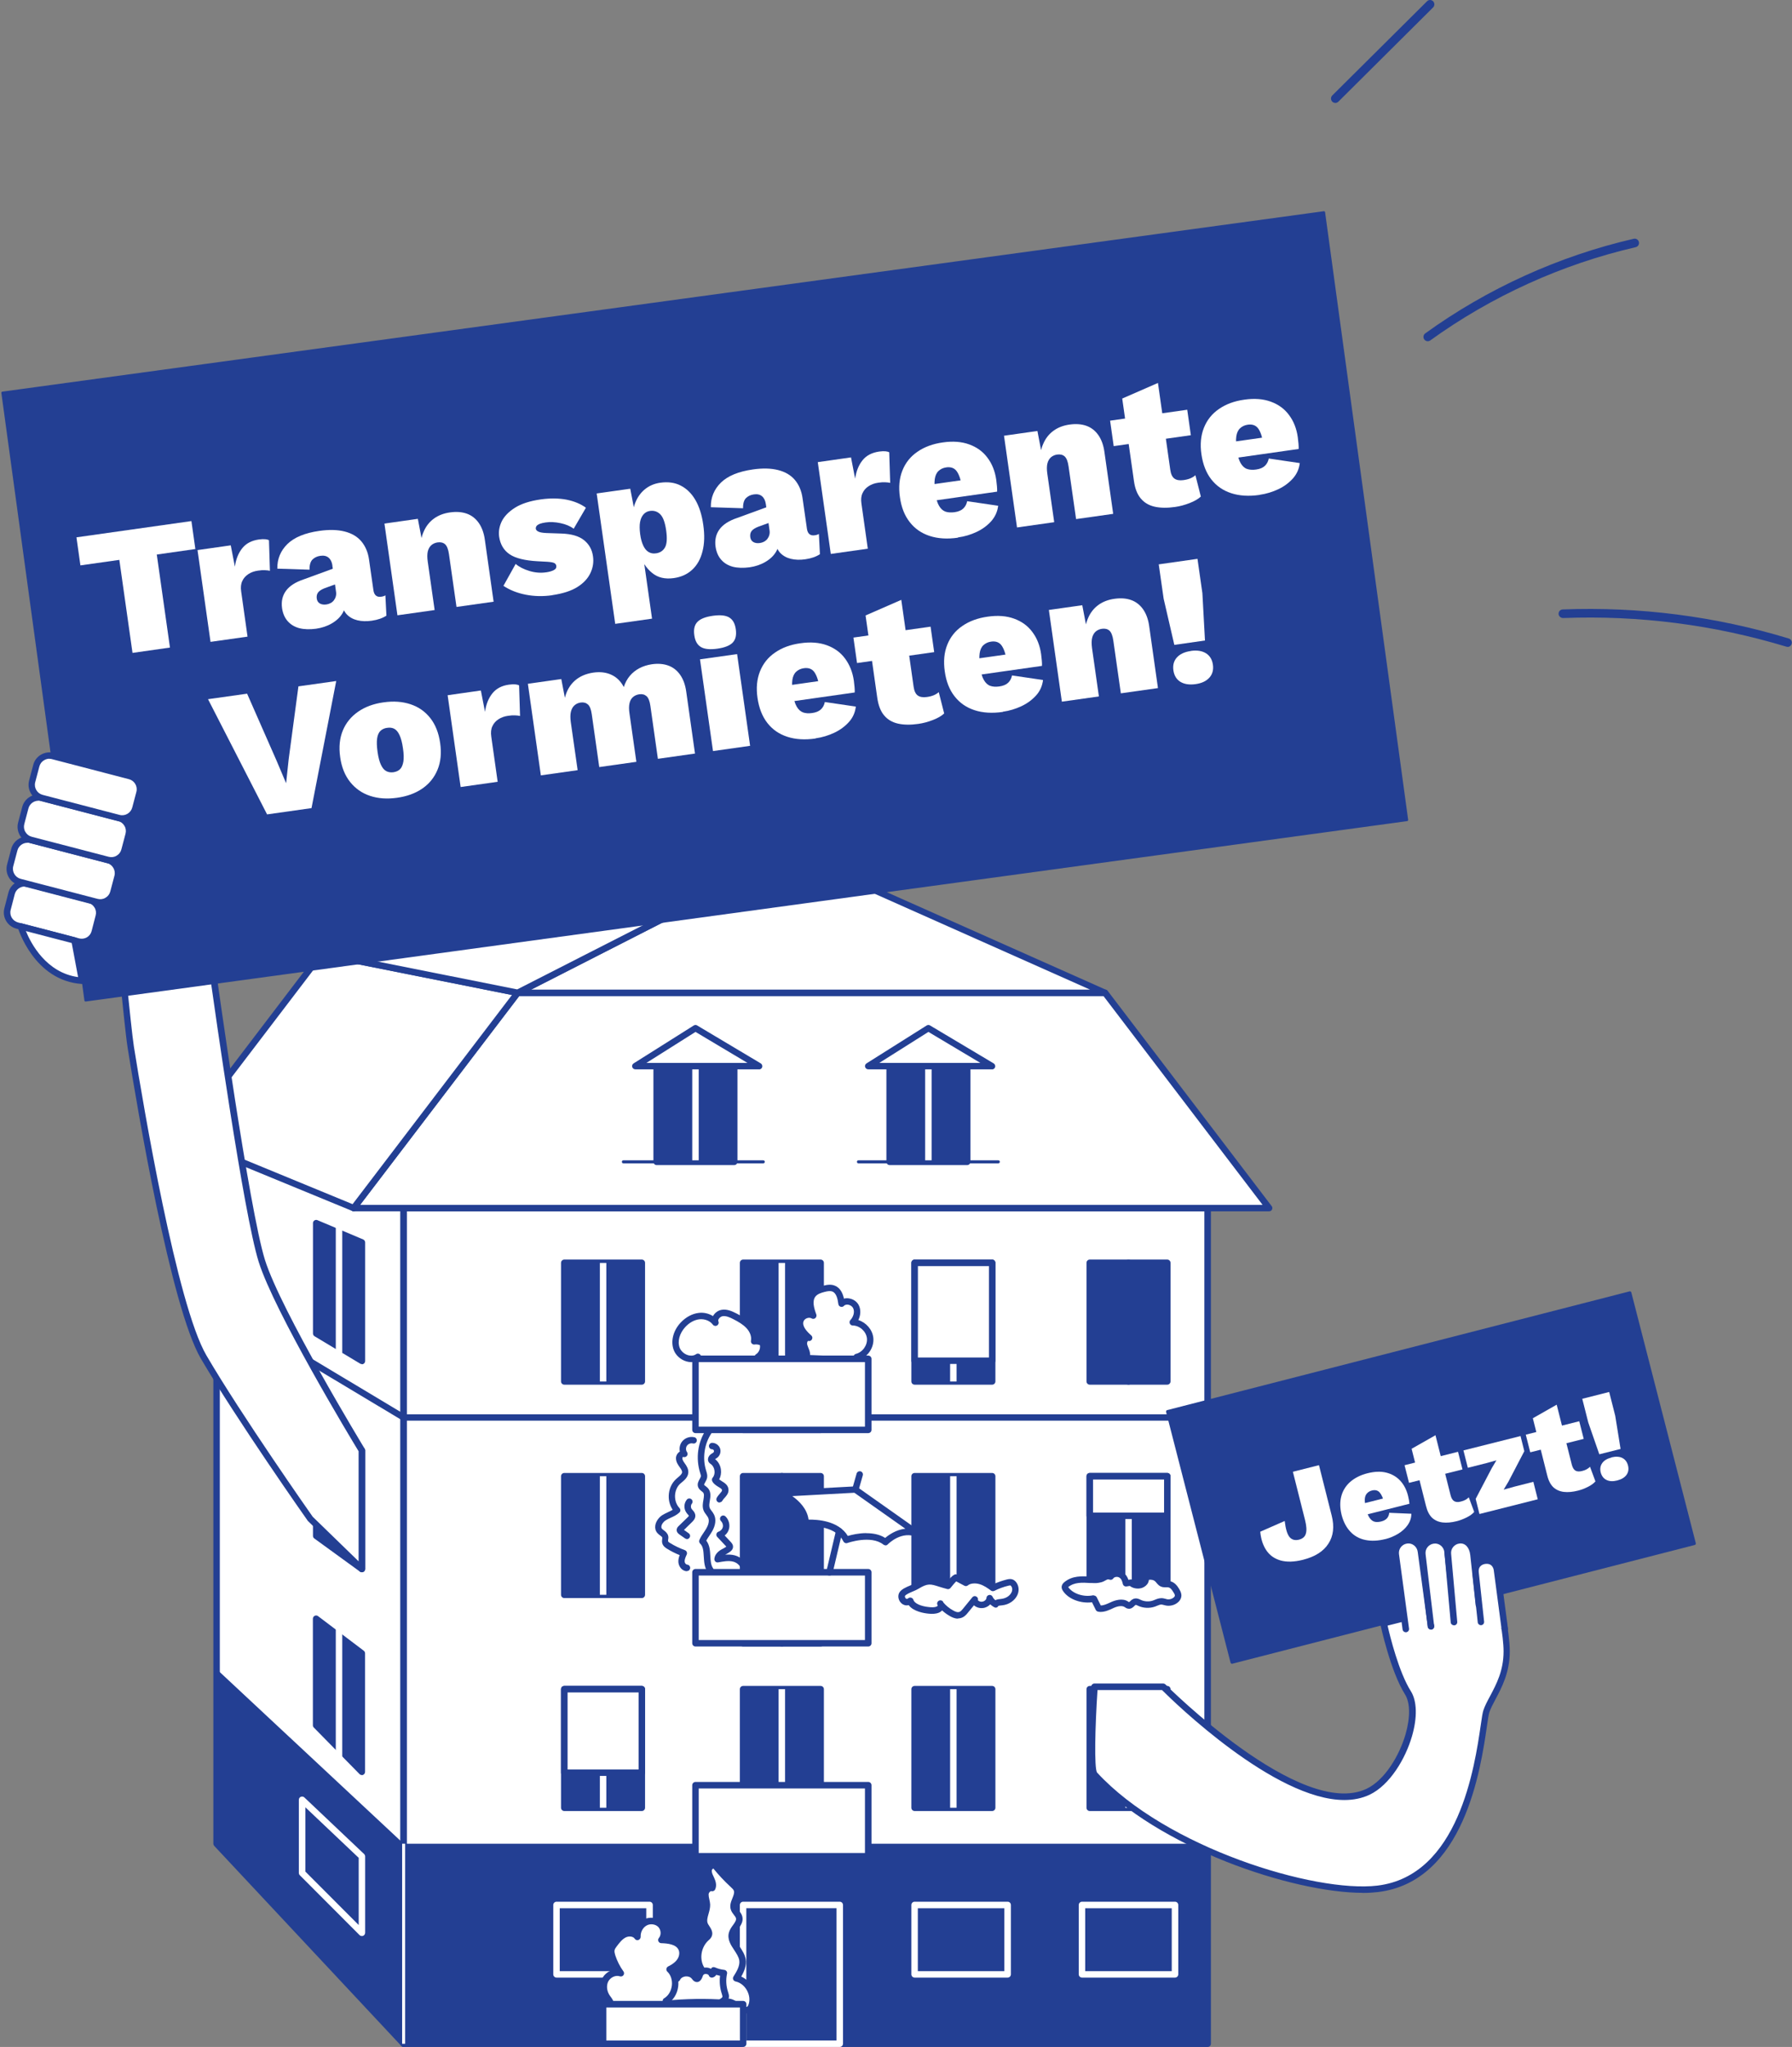 <svg width="445" height="508" viewBox="0 0 445 508" fill="none" xmlns="http://www.w3.org/2000/svg">
<rect x="0" y="0" width="445" height="508" fill="#808080" stroke="none"/>
<g clip-path="url(#clip0_1075_1319)">
<path d="M100.233 507.21L53.773 457.563V282.464L100.233 299.803V507.21Z" fill="white"/>
<path d="M100.233 508C100.019 508 99.805 507.915 99.656 507.744L53.195 458.097C53.067 457.947 52.981 457.755 52.981 457.542V282.443C52.981 282.187 53.11 281.93 53.324 281.781C53.537 281.631 53.815 281.61 54.072 281.695L100.532 299.035C100.853 299.141 101.046 299.462 101.046 299.782V507.167C101.046 507.487 100.853 507.786 100.532 507.915C100.447 507.957 100.34 507.979 100.233 507.979V508ZM54.585 457.243L99.442 505.181V300.358L54.585 283.617V457.243Z" fill="#233F93"/>
<path d="M299.867 299.804H100.233V507.189H299.867V299.804Z" fill="white"/>
<path d="M299.888 508H100.233C99.784 508 99.421 507.637 99.421 507.189V299.804C99.421 299.355 99.784 298.992 100.233 298.992H299.888C300.337 298.992 300.7 299.355 300.7 299.804V507.189C300.7 507.637 300.337 508 299.888 508ZM101.046 506.399H299.075V300.594H101.046V506.399Z" fill="#233F93"/>
<path d="M53.773 414.216L100.233 457.563H299.888V507.21H100.233L53.773 457.563V414.216Z" fill="#233F93"/>
<path d="M299.888 352.568H100.234C100.084 352.568 99.956 352.526 99.827 352.462L53.367 324.638C52.982 324.403 52.854 323.912 53.089 323.549C53.324 323.186 53.794 323.036 54.179 323.271L100.447 350.988H299.867C300.316 350.988 300.679 351.351 300.679 351.8C300.679 352.248 300.316 352.611 299.867 352.611L299.888 352.568Z" fill="#233F93"/>
<path d="M159.373 419.233H140.13V448.659H159.373V419.233Z" fill="#233F93"/>
<path d="M159.373 449.448H140.13C139.681 449.448 139.317 449.085 139.317 448.637V419.212C139.317 418.763 139.681 418.4 140.13 418.4H159.373C159.822 418.4 160.185 418.763 160.185 419.212V448.637C160.185 449.085 159.822 449.448 159.373 449.448ZM140.942 447.847H158.582V420.023H140.942V447.847Z" fill="#233F93"/>
<path d="M150.564 419.212H148.96V448.637H150.564V419.212Z" fill="white"/>
<path d="M203.781 419.233H184.538V460.681H203.781V419.233Z" fill="#233F93"/>
<path d="M203.781 461.47H184.538C184.089 461.47 183.726 461.107 183.726 460.659V419.212C183.726 418.763 184.089 418.4 184.538 418.4H203.781C204.23 418.4 204.593 418.763 204.593 419.212V460.659C204.593 461.107 204.23 461.47 203.781 461.47ZM185.351 459.869H202.99V420.023H185.351V459.869Z" fill="#233F93"/>
<path d="M194.95 419.212H193.347V460.659H194.95V419.212Z" fill="white"/>
<path d="M246.372 419.233H227.129V448.659H246.372V419.233Z" fill="#233F93"/>
<path d="M246.372 449.448H227.129C226.68 449.448 226.316 449.085 226.316 448.637V419.212C226.316 418.763 226.68 418.4 227.129 418.4H246.372C246.821 418.4 247.184 418.763 247.184 419.212V448.637C247.184 449.085 246.821 449.448 246.372 449.448ZM227.941 447.847H245.581V420.023H227.941V447.847Z" fill="#233F93"/>
<path d="M237.541 419.212H235.938V448.637H237.541V419.212Z" fill="white"/>
<path d="M289.86 419.233H270.617V448.659H289.86V419.233Z" fill="#233F93"/>
<path d="M289.86 449.448H270.617C270.168 449.448 269.805 449.085 269.805 448.637V419.212C269.805 418.763 270.168 418.4 270.617 418.4H289.86C290.309 418.4 290.672 418.763 290.672 419.212V448.637C290.672 449.085 290.309 449.448 289.86 449.448ZM271.43 447.847H289.069V420.023H271.43V447.847Z" fill="#233F93"/>
<path d="M281.051 419.212H279.447V448.637H281.051V419.212Z" fill="white"/>
<path d="M215.583 443.043H172.693V460.66H215.583V443.043Z" fill="white"/>
<path d="M215.605 461.471H172.715C172.266 461.471 171.902 461.108 171.902 460.66V443.043C171.902 442.594 172.266 442.231 172.715 442.231H215.605C216.054 442.231 216.417 442.594 216.417 443.043V460.66C216.417 461.108 216.054 461.471 215.605 461.471ZM173.506 459.869H214.792V443.854H173.506V459.869Z" fill="#233F93"/>
<path d="M159.373 366.384H140.13V395.809H159.373V366.384Z" fill="#233F93"/>
<path d="M159.373 396.599H140.13C139.681 396.599 139.317 396.236 139.317 395.787V366.362C139.317 365.914 139.681 365.551 140.13 365.551H159.373C159.822 365.551 160.185 365.914 160.185 366.362V395.787C160.185 396.236 159.822 396.599 159.373 396.599ZM140.942 394.997H158.582V367.174H140.942V394.997Z" fill="#233F93"/>
<path d="M150.564 366.362H148.96V395.787H150.564V366.362Z" fill="white"/>
<path d="M203.781 366.384H184.538V407.831H203.781V366.384Z" fill="#233F93"/>
<path d="M203.781 408.621H184.538C184.089 408.621 183.726 408.258 183.726 407.809V366.362C183.726 365.914 184.089 365.551 184.538 365.551H203.781C204.23 365.551 204.593 365.914 204.593 366.362V407.809C204.593 408.258 204.23 408.621 203.781 408.621ZM185.351 407.019H202.99V367.174H185.351V407.019Z" fill="#233F93"/>
<path d="M194.159 408.621C193.71 408.621 193.347 408.258 193.347 407.809V366.362C193.347 365.914 193.71 365.551 194.159 365.551C194.608 365.551 194.972 365.914 194.972 366.362V407.809C194.972 408.258 194.608 408.621 194.159 408.621Z" fill="#233F93"/>
<path d="M246.372 366.384H227.129V395.809H246.372V366.384Z" fill="#233F93"/>
<path d="M246.372 396.599H227.129C226.68 396.599 226.316 396.236 226.316 395.787V366.362C226.316 365.914 226.68 365.551 227.129 365.551H246.372C246.821 365.551 247.184 365.914 247.184 366.362V395.787C247.184 396.236 246.821 396.599 246.372 396.599ZM227.941 394.997H245.581V367.174H227.941V394.997Z" fill="#233F93"/>
<path d="M237.541 366.362H235.938V395.787H237.541V366.362Z" fill="white"/>
<path d="M289.86 366.384H270.617V395.809H289.86V366.384Z" fill="#233F93"/>
<path d="M289.86 396.599H270.617C270.168 396.599 269.805 396.236 269.805 395.787V366.362C269.805 365.914 270.168 365.551 270.617 365.551H289.86C290.309 365.551 290.672 365.914 290.672 366.362V395.787C290.672 396.236 290.309 396.599 289.86 396.599ZM271.43 394.997H289.069V367.174H271.43V394.997Z" fill="#233F93"/>
<path d="M281.051 366.362H279.447V395.787H281.051V366.362Z" fill="white"/>
<path d="M215.583 390.192H172.693V407.809H215.583V390.192Z" fill="white"/>
<path d="M215.605 408.62H172.715C172.266 408.62 171.902 408.257 171.902 407.809V390.192C171.902 389.744 172.266 389.381 172.715 389.381H215.605C216.054 389.381 216.417 389.744 216.417 390.192V407.809C216.417 408.257 216.054 408.62 215.605 408.62ZM173.506 407.019H214.792V391.004H173.506V407.019Z" fill="#233F93"/>
<path d="M159.373 313.427H140.13V342.852H159.373V313.427Z" fill="#233F93"/>
<path d="M159.373 343.642H140.13C139.681 343.642 139.317 343.279 139.317 342.83V313.405C139.317 312.957 139.681 312.594 140.13 312.594H159.373C159.822 312.594 160.185 312.957 160.185 313.405V342.83C160.185 343.279 159.822 343.642 159.373 343.642ZM140.942 342.04H158.582V314.217H140.942V342.04Z" fill="#233F93"/>
<path d="M150.564 313.427H148.96V342.852H150.564V313.427Z" fill="white"/>
<path d="M89.864 337.727L78.511 330.936V303.519L89.864 308.302V337.727Z" fill="#233F93"/>
<path d="M89.864 338.538C89.714 338.538 89.586 338.496 89.458 338.431L78.105 331.62C77.869 331.47 77.72 331.214 77.72 330.936V303.54C77.72 303.262 77.848 303.027 78.083 302.878C78.318 302.728 78.596 302.707 78.832 302.814L90.185 307.597C90.484 307.725 90.677 308.024 90.677 308.344V337.769C90.677 338.047 90.527 338.325 90.27 338.474C90.142 338.538 90.014 338.581 89.885 338.581L89.864 338.538ZM79.302 330.467L89.052 336.317V308.836L79.302 304.714V330.467Z" fill="#233F93"/>
<path d="M84.988 303.519H83.385V335.72H84.988V303.519Z" fill="white"/>
<path d="M89.864 389.403L78.511 381.139V351.757L89.864 359.957V389.403Z" fill="#233F93"/>
<path d="M89.864 390.193C89.693 390.193 89.522 390.151 89.394 390.044L78.04 381.801C77.827 381.652 77.72 381.417 77.72 381.161V351.778C77.72 351.479 77.891 351.202 78.147 351.074C78.425 350.945 78.746 350.967 78.981 351.138L90.334 359.337C90.548 359.487 90.677 359.722 90.677 359.978V389.403C90.677 389.702 90.505 389.98 90.228 390.108C90.121 390.172 89.992 390.193 89.864 390.193ZM79.302 380.734L89.052 387.823V360.384L79.302 353.337V380.734Z" fill="#233F93"/>
<path d="M84.177 385.88C83.728 385.88 83.364 385.517 83.364 385.068V356.54C83.364 356.092 83.728 355.729 84.177 355.729C84.626 355.729 84.989 356.092 84.989 356.54V385.068C84.989 385.517 84.626 385.88 84.177 385.88Z" fill="#233F93"/>
<path d="M89.864 439.711L78.511 428.159V401.702L89.864 410.286V439.711Z" fill="#233F93"/>
<path d="M89.864 440.523C89.65 440.523 89.436 440.438 89.287 440.288L77.933 428.736C77.784 428.586 77.698 428.394 77.698 428.181V401.724C77.698 401.425 77.869 401.147 78.147 400.998C78.425 400.87 78.746 400.891 78.981 401.083L90.334 409.667C90.527 409.817 90.655 410.052 90.655 410.308V439.733C90.655 440.053 90.463 440.352 90.163 440.48C90.056 440.523 89.971 440.544 89.864 440.544V440.523ZM79.302 427.839L89.052 437.768V410.692L79.302 403.325V427.839Z" fill="#233F93"/>
<path d="M84.988 402.022H83.385V437.896H84.988V402.022Z" fill="white"/>
<path d="M203.781 313.427H184.538V354.874H203.781V313.427Z" fill="#233F93"/>
<path d="M203.781 355.664H184.538C184.089 355.664 183.726 355.301 183.726 354.852V313.405C183.726 312.957 184.089 312.594 184.538 312.594H203.781C204.23 312.594 204.593 312.957 204.593 313.405V354.852C204.593 355.301 204.23 355.664 203.781 355.664ZM185.351 354.062H202.99V314.217H185.351V354.062Z" fill="#233F93"/>
<path d="M194.95 313.427H193.347V354.874H194.95V313.427Z" fill="white"/>
<path d="M246.372 313.427H227.129V342.852H246.372V313.427Z" fill="#233F93"/>
<path d="M246.372 343.642H227.129C226.68 343.642 226.316 343.279 226.316 342.83V313.405C226.316 312.957 226.68 312.594 227.129 312.594H246.372C246.821 312.594 247.184 312.957 247.184 313.405V342.83C247.184 343.279 246.821 343.642 246.372 343.642ZM227.941 342.04H245.581V314.217H227.941V342.04Z" fill="#233F93"/>
<path d="M237.541 313.427H235.938V342.852H237.541V313.427Z" fill="white"/>
<path d="M289.86 313.427H270.617V342.852H289.86V313.427Z" fill="#233F93"/>
<path d="M289.86 343.642H270.617C270.168 343.642 269.805 343.279 269.805 342.83V313.405C269.805 312.957 270.168 312.594 270.617 312.594H289.86C290.309 312.594 290.672 312.957 290.672 313.405V342.83C290.672 343.279 290.309 343.642 289.86 343.642ZM271.43 342.04H289.069V314.217H271.43V342.04Z" fill="#233F93"/>
<path d="M280.239 343.642C279.79 343.642 279.427 343.279 279.427 342.83V313.405C279.427 312.957 279.79 312.594 280.239 312.594C280.688 312.594 281.052 312.957 281.052 313.405V342.83C281.052 343.279 280.688 343.642 280.239 343.642Z" fill="#233F93"/>
<path d="M208.527 472.767H184.538V507.188H208.527V472.767Z" fill="#233F93"/>
<path d="M208.527 508H184.538C184.089 508 183.726 507.637 183.726 507.188V472.766C183.726 472.318 184.089 471.955 184.538 471.955H208.527C208.976 471.955 209.34 472.318 209.34 472.766V507.188C209.34 507.637 208.976 508 208.527 508ZM185.329 506.398H207.715V473.557H185.329V506.398Z" fill="white"/>
<path d="M250.22 472.767H227.129V489.978H250.22V472.767Z" fill="#233F93"/>
<path d="M250.22 490.789H227.129C226.68 490.789 226.316 490.426 226.316 489.977V472.766C226.316 472.318 226.68 471.955 227.129 471.955H250.22C250.669 471.955 251.033 472.318 251.033 472.766V489.977C251.033 490.426 250.669 490.789 250.22 490.789ZM227.92 489.187H249.408V473.578H227.92V489.187Z" fill="white"/>
<path d="M89.864 479.685L75.025 464.823V446.651L89.864 460.702V479.685Z" fill="#233F93"/>
<path d="M89.864 480.475C89.65 480.475 89.457 480.39 89.286 480.24L74.448 465.378C74.298 465.229 74.213 465.015 74.213 464.823V446.651C74.213 446.331 74.405 446.032 74.705 445.925C75.004 445.797 75.346 445.861 75.581 446.075L90.42 460.125C90.569 460.275 90.676 460.488 90.676 460.702V479.664C90.676 479.984 90.484 480.283 90.184 480.411C90.078 480.454 89.992 480.475 89.885 480.475H89.864ZM75.838 464.481L89.073 477.742V461.065L75.838 448.53V464.503V464.481Z" fill="white"/>
<path d="M291.785 472.767H268.693V489.978H291.785V472.767Z" fill="#233F93"/>
<path d="M291.785 490.789H268.693C268.244 490.789 267.881 490.426 267.881 489.977V472.766C267.881 472.318 268.244 471.955 268.693 471.955H291.785C292.234 471.955 292.597 472.318 292.597 472.766V489.977C292.597 490.426 292.234 490.789 291.785 490.789ZM269.484 489.187H290.972V473.578H269.484V489.187Z" fill="white"/>
<path d="M161.297 472.767H138.206V489.978H161.297V472.767Z" fill="#233F93"/>
<path d="M161.297 490.789H138.206C137.757 490.789 137.394 490.426 137.394 489.977V472.766C137.394 472.318 137.757 471.955 138.206 471.955H161.297C161.746 471.955 162.11 472.318 162.11 472.766V489.977C162.11 490.426 161.746 490.789 161.297 490.789ZM138.997 489.187H160.485V473.578H138.997V489.187Z" fill="white"/>
<path d="M312.31 299.803H87.811L128.541 246.377H274.423L315.153 299.803H90.654" fill="white"/>
<path d="M315.153 300.615H87.811C87.511 300.615 87.234 300.444 87.084 300.166C86.956 299.889 86.977 299.569 87.169 299.334L127.9 245.907C128.05 245.715 128.285 245.587 128.541 245.587H274.423C274.68 245.587 274.915 245.694 275.064 245.907L315.795 299.334C315.987 299.569 316.009 299.91 315.88 300.166C315.752 300.444 315.474 300.615 315.153 300.615ZM90.654 299.013H313.529L274.017 247.188H128.948L89.436 299.013H90.676H90.654Z" fill="#233F93"/>
<path d="M182.314 264.57H163.071V288.337H182.314V264.57Z" fill="#233F93"/>
<path d="M182.314 289.148H163.071C162.622 289.148 162.259 288.785 162.259 288.337V264.57C162.259 264.122 162.622 263.759 163.071 263.759H182.314C182.763 263.759 183.127 264.122 183.127 264.57V288.337C183.127 288.785 182.763 289.148 182.314 289.148ZM163.884 287.547H181.523V265.382H163.884V287.547Z" fill="#233F93"/>
<path d="M173.506 264.57H171.902V288.337H173.506V264.57Z" fill="white"/>
<path d="M157.748 264.57L172.693 255.153L188.494 264.57H157.748Z" fill="white"/>
<path d="M188.515 265.382H157.769C157.406 265.382 157.106 265.147 156.999 264.805C156.892 264.463 157.042 264.1 157.341 263.908L172.287 254.491C172.543 254.342 172.864 254.321 173.12 254.491L188.921 263.908C189.22 264.1 189.37 264.463 189.284 264.805C189.199 265.147 188.878 265.403 188.515 265.403V265.382ZM160.549 263.78H185.607L172.714 256.093L160.527 263.78H160.549Z" fill="#233F93"/>
<path d="M240.171 264.57H220.929V288.337H240.171V264.57Z" fill="#233F93"/>
<path d="M240.171 289.148H220.929C220.48 289.148 220.116 288.785 220.116 288.337V264.57C220.116 264.122 220.48 263.759 220.929 263.759H240.171C240.62 263.759 240.984 264.122 240.984 264.57V288.337C240.984 288.785 240.62 289.148 240.171 289.148ZM221.741 287.547H239.38V265.382H221.741V287.547Z" fill="#233F93"/>
<path d="M231.341 264.57H229.737V288.337H231.341V264.57Z" fill="white"/>
<path d="M215.604 264.57L230.55 255.153L246.35 264.57H215.604Z" fill="white"/>
<path d="M246.351 265.382H215.605C215.241 265.382 214.942 265.147 214.835 264.805C214.728 264.463 214.878 264.1 215.177 263.908L230.123 254.491C230.379 254.342 230.7 254.321 230.956 254.491L246.757 263.908C247.056 264.1 247.206 264.463 247.12 264.805C247.035 265.147 246.714 265.403 246.351 265.403V265.382ZM218.384 263.78H243.443L230.55 256.093L218.363 263.78H218.384Z" fill="#233F93"/>
<path d="M200.403 336.254C200.403 335.379 199.847 334.61 199.655 333.756C199.462 332.902 200.104 331.749 200.937 332.026C199.612 330.894 198.179 329.272 198.799 327.627C199.248 326.432 200.852 325.876 201.942 326.517C201.301 324.766 200.724 322.631 201.921 321.221C202.562 320.453 203.567 320.111 204.529 319.855C205.363 319.641 206.261 319.47 207.031 319.791C208.399 320.346 208.763 322.075 208.955 323.527C209.917 322.481 211.863 322.972 212.504 324.232C213.146 325.492 212.697 327.115 211.713 328.14C213.83 328.161 215.776 329.934 216.011 332.026C216.246 334.119 214.728 336.276 212.676 336.767" fill="white"/>
<path d="M212.718 337.578C212.354 337.578 212.034 337.321 211.948 336.958C211.841 336.531 212.119 336.104 212.547 335.998C214.215 335.592 215.455 333.819 215.284 332.133C215.091 330.424 213.488 328.972 211.756 328.951C211.435 328.951 211.157 328.759 211.029 328.46C210.901 328.161 210.965 327.819 211.178 327.606C211.884 326.858 212.333 325.598 211.841 324.616C211.628 324.189 211.136 323.869 210.58 323.783C210.345 323.762 209.874 323.741 209.575 324.082C209.361 324.317 209.04 324.403 208.741 324.296C208.442 324.21 208.228 323.954 208.185 323.634C208.014 322.331 207.693 320.943 206.731 320.538C206.218 320.324 205.555 320.409 204.743 320.623C203.888 320.837 203.032 321.136 202.541 321.712C201.621 322.801 202.113 324.595 202.712 326.218C202.819 326.538 202.712 326.901 202.476 327.114C202.22 327.328 201.856 327.371 201.557 327.2C201.236 327.008 200.809 326.986 200.403 327.136C199.996 327.285 199.676 327.563 199.547 327.905C199.098 329.079 200.338 330.446 201.45 331.407C201.75 331.663 201.814 332.069 201.621 332.41C201.429 332.752 201.023 332.901 200.659 332.773C200.552 332.816 200.36 333.243 200.424 333.585C200.488 333.884 200.616 334.161 200.723 334.46C200.937 334.994 201.194 335.57 201.172 336.254C201.172 336.702 200.894 337.023 200.36 337.044C199.911 337.044 199.569 336.681 199.569 336.232C199.569 335.891 199.419 335.506 199.248 335.079C199.098 334.695 198.949 334.332 198.863 333.926C198.713 333.179 198.949 332.303 199.462 331.748C198.008 330.211 197.516 328.737 198.029 327.349C198.329 326.559 198.991 325.94 199.847 325.641C200.146 325.534 200.445 325.47 200.745 325.47C200.296 323.847 200.167 322.075 201.301 320.73C202.092 319.79 203.225 319.406 204.337 319.107C205.32 318.851 206.368 318.658 207.351 319.086C208.762 319.662 209.318 321.135 209.575 322.289C209.96 322.182 210.366 322.16 210.794 322.225C211.863 322.374 212.803 323.015 213.252 323.911C213.808 325 213.744 326.388 213.146 327.606C215.07 328.204 216.631 329.955 216.866 331.983C217.144 334.481 215.369 337.001 212.91 337.599C212.846 337.599 212.782 337.599 212.718 337.599V337.578Z" fill="#233F93"/>
<path d="M188.152 336.766C189.285 336.062 189.82 334.546 189.392 333.286C188.772 332.901 188.002 332.752 187.275 332.859C187.532 331.492 186.912 330.061 185.971 329.036C185.03 328.011 183.79 327.307 182.55 326.666C181.545 326.154 180.455 325.641 179.343 325.833C178.231 326.025 177.226 327.221 177.675 328.246C176.777 327.008 175.109 326.41 173.57 326.602C172.031 326.794 170.641 327.627 169.593 328.759C168.118 330.339 167.284 332.709 168.054 334.738C168.824 336.766 171.56 337.962 173.335 336.724" fill="white"/>
<path d="M171.667 338.047C171.261 338.047 170.833 337.983 170.406 337.855C168.995 337.428 167.797 336.339 167.305 335.036C166.493 332.901 167.156 330.232 169.016 328.246C170.299 326.879 171.881 326.025 173.485 325.833C174.767 325.662 176.029 325.982 177.055 326.623C177.483 325.812 178.317 325.214 179.193 325.064C180.54 324.829 181.823 325.427 182.914 325.982C184.175 326.644 185.522 327.37 186.57 328.523C187.532 329.57 188.088 330.83 188.13 332.068C188.729 332.132 189.306 332.324 189.82 332.623C189.969 332.73 190.098 332.88 190.162 333.05C190.718 334.673 190.033 336.574 188.579 337.471C188.195 337.705 187.703 337.599 187.468 337.214C187.232 336.83 187.361 336.339 187.724 336.104C188.451 335.656 188.857 334.695 188.708 333.84C188.302 333.67 187.853 333.606 187.404 333.67C187.147 333.712 186.89 333.627 186.698 333.435C186.506 333.243 186.441 332.986 186.484 332.73C186.677 331.727 186.249 330.552 185.372 329.612C184.496 328.673 183.32 328.011 182.165 327.413C181.267 326.943 180.305 326.516 179.45 326.644C179.065 326.708 178.659 327.007 178.466 327.349C178.338 327.563 178.317 327.776 178.402 327.947C178.573 328.31 178.402 328.758 178.06 328.951C177.697 329.164 177.248 329.057 177.012 328.737C176.328 327.797 174.981 327.264 173.656 327.413C172.416 327.563 171.175 328.246 170.171 329.335C168.738 330.894 168.182 332.901 168.781 334.481C169.101 335.314 169.914 336.04 170.833 336.317C171.261 336.446 172.116 336.595 172.843 336.083C173.207 335.826 173.698 335.912 173.955 336.275C174.212 336.638 174.126 337.129 173.763 337.385C173.142 337.812 172.416 338.047 171.624 338.047H171.667Z" fill="#233F93"/>
<path d="M212.419 369.651L194.074 370.634C194.074 370.634 200.061 373.281 200.061 377.979C200.061 377.979 207.822 377.211 210.153 382.165C210.153 382.165 216.374 379.901 219.881 382.698C219.881 382.698 223.687 378.705 228.134 380.755L212.398 369.651H212.419Z" fill="white"/>
<path d="M219.88 383.509C219.709 383.509 219.517 383.445 219.389 383.339C216.288 380.862 210.494 382.912 210.43 382.933C210.045 383.082 209.618 382.89 209.425 382.527C207.351 378.171 200.21 378.79 200.125 378.812C199.889 378.812 199.676 378.769 199.504 378.598C199.333 378.427 199.248 378.235 199.248 378C199.248 373.879 193.774 371.423 193.732 371.402C193.39 371.253 193.197 370.89 193.261 370.527C193.325 370.164 193.646 369.886 194.01 369.865L212.354 368.882C212.525 368.84 212.718 368.925 212.868 369.032L228.604 380.136C228.946 380.371 229.053 380.84 228.839 381.182C228.625 381.545 228.176 381.673 227.813 381.502C223.943 379.73 220.607 383.125 220.458 383.275C220.308 383.445 220.094 383.531 219.88 383.531V383.509ZM215.155 380.499C216.716 380.499 218.405 380.776 219.816 381.673C220.672 380.947 222.51 379.623 224.819 379.388L212.162 370.462L196.746 371.295C198.435 372.491 200.445 374.456 200.787 377.125C202.861 377.103 208.206 377.338 210.537 381.182C211.456 380.904 213.231 380.477 215.155 380.477V380.499Z" fill="#233F93"/>
<path d="M205.983 391.004C205.983 391.004 205.855 391.004 205.791 391.004C205.363 390.898 205.085 390.471 205.192 390.043L207.608 379.815C207.715 379.388 208.142 379.11 208.57 379.217C208.998 379.324 209.276 379.751 209.169 380.178L206.753 390.407C206.667 390.77 206.346 391.026 205.983 391.026V391.004Z" fill="#233F93"/>
<path d="M212.418 370.462C212.418 370.462 212.269 370.462 212.205 370.44C211.777 370.312 211.542 369.885 211.649 369.458L212.718 365.7C212.846 365.273 213.274 365.038 213.701 365.145C214.129 365.273 214.364 365.7 214.257 366.127L213.188 369.885C213.081 370.227 212.761 370.462 212.418 370.462Z" fill="#233F93"/>
<path d="M215.583 337.236H172.693V354.853H215.583V337.236Z" fill="white"/>
<path d="M215.605 355.664H172.715C172.266 355.664 171.902 355.301 171.902 354.853V337.236C171.902 336.788 172.266 336.425 172.715 336.425H215.605C216.054 336.425 216.417 336.788 216.417 337.236V354.853C216.417 355.301 216.054 355.664 215.605 355.664ZM173.506 354.063H214.792V338.048H173.506V354.063Z" fill="#233F93"/>
<path d="M225.996 397.282C226.424 398.756 228.648 399.46 230.615 399.652C231.384 399.717 232.197 399.738 232.86 399.46C233.522 399.183 233.907 398.457 233.48 397.987C234.207 398.926 235.19 399.738 236.323 400.4C236.879 400.699 237.542 400.998 238.205 400.87C238.889 400.741 239.317 400.272 239.68 399.823C240.471 398.862 241.262 397.88 242.053 396.919C241.84 397.688 242.93 398.414 243.935 398.307C244.94 398.2 245.688 397.41 245.731 396.642C245.987 397.239 246.522 397.795 247.206 398.158C247.399 397.709 248.168 397.667 248.788 397.602C251.311 397.325 252.936 394.869 251.696 393.182C251.546 392.969 251.354 392.777 251.055 392.691C250.777 392.627 250.477 392.691 250.199 392.755C248.895 393.076 247.655 393.524 246.522 394.101C245.581 393.417 244.619 392.713 243.4 392.371C242.182 392.029 240.664 392.093 239.787 392.841C238.975 392.414 238.183 391.987 237.371 391.538C237.114 391.41 235.489 393.417 235.361 393.588C231.619 392.606 230.871 391.602 227.643 393.588C226.638 394.207 224.564 394.741 223.987 395.638C223.409 396.535 224.607 398.371 225.975 397.282H225.996Z" fill="white"/>
<path d="M237.884 401.702C237.093 401.702 236.409 401.361 235.938 401.105C235.211 400.699 234.548 400.208 233.95 399.674C233.736 399.887 233.479 400.08 233.18 400.208C232.325 400.571 231.363 400.549 230.55 400.464C229.609 400.379 226.83 399.973 225.654 398.35C225.013 398.521 224.371 398.35 223.858 397.902C223.067 397.197 222.853 396.022 223.345 395.211C223.858 394.4 224.948 393.93 226.017 393.481C226.488 393.289 226.915 393.097 227.257 392.905C230.144 391.133 231.405 391.517 233.672 392.243C234.099 392.371 234.548 392.52 235.083 392.67C236.815 390.535 237.264 390.556 237.777 390.834L239.765 391.901C240.92 391.261 242.481 391.261 243.657 391.602C244.833 391.944 245.795 392.563 246.629 393.182C247.698 392.691 248.852 392.286 250.028 391.987C250.392 391.901 250.819 391.816 251.268 391.923C251.696 392.029 252.059 392.286 252.38 392.713C253.021 393.61 253.128 394.741 252.658 395.809C252.038 397.197 250.563 398.222 248.895 398.393C248.489 398.435 248.018 398.478 247.89 398.564C247.805 398.777 247.676 398.884 247.462 398.948C247.249 399.033 247.056 398.948 246.842 398.841C246.5 398.649 246.18 398.414 245.902 398.158C245.431 398.649 244.79 399.012 244.041 399.076C243.272 399.161 242.417 398.905 241.861 398.393L240.3 400.293C239.979 400.699 239.359 401.446 238.333 401.617C238.183 401.638 238.012 401.66 237.862 401.66L237.884 401.702ZM234.185 397.603C234.848 398.414 235.703 399.14 236.729 399.695C237.285 400.016 237.734 400.144 238.076 400.08C238.482 400.016 238.76 399.695 239.081 399.311L241.454 396.407C241.69 396.108 242.117 396.022 242.438 396.215C242.78 396.385 242.951 396.77 242.844 397.133C242.887 397.24 243.357 397.581 243.87 397.496C244.49 397.432 244.939 396.962 244.961 396.578C244.961 396.215 245.26 395.894 245.624 395.83C246.009 395.766 246.351 395.958 246.5 396.3C246.629 396.599 246.864 396.877 247.163 397.133C247.612 396.898 248.147 396.855 248.596 396.813C249.836 396.684 250.798 396.022 251.204 395.147C251.375 394.763 251.503 394.186 251.097 393.631C251.054 393.567 250.969 393.46 250.905 393.46C250.798 393.439 250.541 393.503 250.434 393.524C249.194 393.823 248.018 394.25 246.928 394.805C246.65 394.933 246.329 394.912 246.094 394.741C245.217 394.101 244.319 393.46 243.229 393.14C242.139 392.819 240.941 392.948 240.364 393.439C240.107 393.652 239.765 393.695 239.466 393.524L237.456 392.456C237.071 392.819 236.43 393.588 236.045 394.079C235.853 394.336 235.511 394.442 235.211 394.357C234.441 394.165 233.8 393.951 233.223 393.78C231.085 393.097 230.379 392.883 228.113 394.271C227.728 394.506 227.215 394.741 226.68 394.955C225.953 395.275 224.97 395.681 224.735 396.065C224.67 396.172 224.735 396.514 224.948 396.706C225.077 396.813 225.226 396.898 225.547 396.642C225.761 396.471 226.039 396.428 226.295 396.514C226.552 396.599 226.744 396.791 226.83 397.047C227.086 397.923 228.669 398.649 230.743 398.841C231.32 398.905 232.068 398.927 232.581 398.713C232.752 398.628 232.859 398.521 232.881 398.457C232.624 398.115 232.667 397.624 233.009 397.346C233.33 397.069 233.821 397.111 234.121 397.41C234.164 397.453 234.206 397.496 234.228 397.56L234.185 397.603Z" fill="#233F93"/>
<path d="M264.823 393.267C264.63 393.417 264.459 393.588 264.416 393.801C264.395 393.993 264.481 394.186 264.587 394.356C265.806 396.257 268.928 397.346 271.622 396.769C272.028 397.581 272.434 398.392 272.84 399.204C274.038 399.417 275.171 398.819 276.219 398.35C277.266 397.88 278.699 397.517 279.64 398.115C279.832 398.243 280.003 398.414 280.26 398.456C280.987 398.563 281.243 397.602 281.949 397.517C282.334 397.474 282.676 397.666 282.996 397.816C284.044 398.328 285.434 398.392 286.567 397.987C287.187 397.773 287.764 397.41 288.448 397.431C288.897 397.431 289.282 397.624 289.71 397.688C291.1 397.944 292.661 396.983 292.575 395.894C292.532 395.467 292.297 395.061 292.062 394.655C291.656 393.993 291.1 393.246 290.159 393.139C289.774 393.097 289.368 393.182 288.983 393.118C288.171 392.969 287.871 392.2 287.273 391.751C286.567 391.196 285.327 391.132 284.493 391.581C284.75 392.285 284.236 393.075 283.36 393.374C282.483 393.673 281.371 393.417 280.858 392.798C280.452 392.862 280.046 392.926 279.64 392.969C279.447 392.178 279.191 391.346 278.357 390.854C277.48 390.342 276.283 390.598 275.834 391.324C274.658 390.919 274.337 391.687 273.354 391.944C272.37 392.2 271.9 392.136 270.809 392.072C268.564 391.965 266.533 391.879 264.844 393.267H264.823Z" fill="white"/>
<path d="M273.354 400.036C273.14 400.036 272.926 400.036 272.691 399.972C272.435 399.929 272.221 399.759 272.114 399.545L271.173 397.645C268.308 398.008 265.208 396.812 263.925 394.762C263.754 394.484 263.561 394.121 263.647 393.652C263.732 393.182 264.053 392.861 264.331 392.627C266.298 391.025 268.607 391.153 270.852 391.26H271.323C272.071 391.345 272.413 391.345 273.14 391.153C273.375 391.089 273.568 390.982 273.803 390.854C274.209 390.619 274.765 390.299 275.556 390.427C276.39 389.722 277.737 389.573 278.763 390.171C279.618 390.662 280.003 391.452 280.217 392.071L280.73 391.986C281.008 391.943 281.286 392.05 281.457 392.264C281.735 392.584 282.484 392.797 283.104 392.605C283.382 392.52 283.595 392.328 283.702 392.135C283.745 392.029 283.766 391.943 283.745 391.858C283.617 391.495 283.766 391.068 284.108 390.897C285.199 390.299 286.802 390.406 287.765 391.153C288 391.345 288.214 391.58 288.427 391.794C288.727 392.135 288.876 392.306 289.133 392.349C289.261 392.37 289.432 392.349 289.603 392.349C289.817 392.349 290.031 392.349 290.223 392.349C291.677 392.498 292.426 393.716 292.746 394.228C293.003 394.655 293.324 395.189 293.366 395.808C293.409 396.47 293.131 397.111 292.554 397.623C291.784 398.328 290.608 398.648 289.561 398.456C289.39 398.413 289.197 398.371 289.026 398.328C288.791 398.264 288.598 398.221 288.406 398.2C288.128 398.2 287.743 398.328 287.358 398.499C287.187 398.584 286.995 398.648 286.824 398.712C285.498 399.182 283.895 399.118 282.633 398.52C282.355 398.371 282.141 398.307 282.035 398.285C281.97 398.285 281.799 398.456 281.692 398.563C281.393 398.862 280.88 399.374 280.11 399.225C279.725 399.161 279.469 398.969 279.298 398.84C278.678 398.435 277.673 398.542 276.54 399.054L276.262 399.182C275.385 399.588 274.402 400.036 273.332 400.036H273.354ZM271.622 395.958C271.921 395.958 272.199 396.129 272.349 396.406L273.354 398.435C274.081 398.435 274.872 398.072 275.62 397.73L275.898 397.602C276.882 397.154 278.72 396.556 280.089 397.431C280.089 397.431 280.26 397.538 280.26 397.559C280.388 397.623 280.516 397.517 280.602 397.431C280.88 397.154 281.243 396.791 281.842 396.705C282.419 396.62 282.89 396.855 283.232 397.025C284.194 397.495 285.37 397.538 286.289 397.218C286.439 397.154 286.589 397.089 286.738 397.047C287.23 396.833 287.786 396.62 288.449 396.62C288.834 396.62 289.154 396.726 289.432 396.791C289.561 396.833 289.71 396.855 289.839 396.897C290.394 397.004 291.057 396.812 291.463 396.449C291.656 396.278 291.763 396.086 291.741 395.936C291.741 395.68 291.528 395.36 291.335 395.061C290.95 394.42 290.587 393.993 290.031 393.929C289.903 393.929 289.753 393.929 289.625 393.929C289.368 393.929 289.09 393.929 288.769 393.886C287.957 393.737 287.508 393.224 287.166 392.797C287.038 392.648 286.909 392.477 286.738 392.349C286.396 392.093 285.819 391.986 285.306 392.071C285.284 392.306 285.22 392.563 285.113 392.776C284.835 393.374 284.258 393.844 283.595 394.079C282.569 394.42 281.35 394.207 280.559 393.588L279.725 393.716C279.319 393.78 278.913 393.502 278.827 393.096C278.656 392.328 278.443 391.794 277.929 391.495C277.416 391.196 276.689 391.367 276.475 391.708C276.283 392.007 275.898 392.157 275.535 392.029C275.107 391.879 274.979 391.965 274.551 392.2C274.295 392.349 273.953 392.541 273.504 392.669C272.52 392.926 271.943 392.904 271.173 392.861H270.724C268.693 392.733 266.79 392.648 265.293 393.844C265.293 393.844 265.272 393.844 265.251 393.865C266.405 395.531 269.099 396.406 271.43 395.915C271.494 395.915 271.537 395.915 271.601 395.915L271.622 395.958Z" fill="#233F93"/>
<path d="M176.413 390.513C176.157 390.513 175.922 390.407 175.751 390.172C174.917 389.019 174.853 387.631 174.767 386.285C174.682 384.94 174.617 383.787 173.869 383.082C173.613 382.847 173.548 382.484 173.677 382.185C173.976 381.481 174.382 380.861 174.789 380.285C175.024 379.922 175.28 379.58 175.473 379.196C175.729 378.726 176.285 377.573 175.858 376.655C175.751 376.441 175.58 376.206 175.409 375.972C175.152 375.63 174.853 375.246 174.682 374.754C174.382 373.9 174.532 373.003 174.682 372.213C174.831 371.316 174.895 370.74 174.596 370.398C174.511 370.292 174.382 370.206 174.275 370.121C173.955 369.864 173.548 369.566 173.356 369.032C173.078 368.242 173.463 367.58 173.741 367.067C173.869 366.832 173.997 366.619 174.04 366.427C174.083 366.192 173.976 365.893 173.869 365.551C172.715 361.878 173.271 357.885 175.344 354.789C175.601 354.426 176.093 354.319 176.456 354.575C176.82 354.832 176.927 355.323 176.67 355.686C174.895 358.355 174.382 361.9 175.344 364.953C175.515 365.53 175.708 366.085 175.601 366.704C175.515 367.153 175.302 367.516 175.131 367.836C175.002 368.071 174.831 368.37 174.853 368.476C174.874 368.562 175.066 368.711 175.216 368.818C175.409 368.968 175.601 369.117 175.772 369.288C176.627 370.227 176.435 371.466 176.264 372.448C176.157 373.11 176.05 373.708 176.221 374.178C176.307 374.434 176.499 374.69 176.713 374.968C176.927 375.246 177.162 375.566 177.333 375.929C177.867 377.061 177.696 378.47 176.905 379.922C176.67 380.328 176.413 380.733 176.136 381.139C175.858 381.545 175.601 381.929 175.387 382.335C176.242 383.445 176.328 384.876 176.392 386.157C176.456 387.332 176.52 388.421 177.076 389.211C177.333 389.574 177.247 390.065 176.884 390.321C176.734 390.428 176.585 390.471 176.413 390.471V390.513Z" fill="#233F93"/>
<path d="M178.701 372.896C178.573 372.896 178.466 372.875 178.338 372.811C177.932 372.619 177.782 372.128 177.974 371.743C178.188 371.338 178.488 370.996 178.744 370.697C179.108 370.291 179.321 370.035 179.3 369.822C179.3 369.565 178.958 369.33 178.402 369.01C177.846 368.668 177.226 368.284 176.884 367.622C176.734 367.345 176.756 366.982 176.969 366.725C177.354 366.277 177.525 365.615 177.418 364.953C177.333 364.291 177.012 363.693 176.52 363.351C176.349 363.223 176.136 363.095 175.986 362.839C175.601 362.198 175.9 361.43 176.392 361.003C176.542 360.874 176.713 360.768 176.884 360.661C176.969 360.597 177.076 360.554 177.141 360.49C177.269 360.383 177.333 360.148 177.269 359.978C177.205 359.807 177.012 359.679 176.841 359.679C176.392 359.679 176.05 359.316 176.05 358.867C176.05 358.419 176.414 358.077 176.863 358.077C177.696 358.077 178.488 358.632 178.787 359.401C179.086 360.191 178.851 361.109 178.231 361.665C178.081 361.793 177.91 361.921 177.718 362.028C177.675 362.049 177.611 362.092 177.568 362.113C178.381 362.754 178.894 363.672 179.022 364.718C179.129 365.594 178.979 366.448 178.594 367.152C178.787 367.302 179.022 367.451 179.257 367.601C179.963 368.028 180.839 368.583 180.904 369.672C180.968 370.59 180.39 371.231 179.941 371.722C179.728 371.957 179.514 372.192 179.407 372.405C179.257 372.683 178.979 372.854 178.68 372.854L178.701 372.896Z" fill="#233F93"/>
<path d="M170.619 389.936C169.379 389.936 168.545 388.783 168.46 387.694C168.417 387.054 168.566 386.477 168.78 385.943C167.69 385.495 166.642 384.982 165.659 384.363C165.338 384.171 164.654 383.744 164.461 382.996C164.354 382.612 164.397 382.249 164.44 381.95C164.44 381.801 164.483 381.63 164.44 381.544C164.397 381.416 164.183 381.245 163.948 381.075C163.713 380.904 163.435 380.69 163.2 380.413C162.772 379.9 162.623 379.26 162.73 378.555C162.879 377.594 163.563 376.612 164.44 376.035C164.91 375.736 165.423 375.501 165.915 375.267C166.321 375.074 166.706 374.903 167.048 374.69C166.386 373.708 166.022 372.469 166.065 371.209C166.108 369.608 166.749 368.134 167.84 367.109C168.011 366.96 168.182 366.811 168.353 366.661C168.844 366.234 169.336 365.85 169.379 365.401C169.422 365.017 169.101 364.547 168.802 364.141C168.374 363.543 167.861 362.817 167.861 361.878C167.861 361.237 168.246 360.597 168.823 360.234C168.652 359.444 168.802 358.611 169.251 357.927C169.935 356.902 171.239 356.411 172.436 356.689C172.864 356.796 173.121 357.223 173.014 357.65C172.907 358.077 172.479 358.333 172.052 358.226C171.517 358.098 170.897 358.333 170.576 358.803C170.277 359.251 170.277 359.935 170.598 360.362C170.811 360.661 170.79 361.066 170.555 361.344C170.32 361.622 169.913 361.707 169.593 361.558C169.593 361.579 169.443 361.75 169.443 361.899C169.443 362.305 169.764 362.775 170.063 363.202C170.534 363.842 171.004 364.611 170.918 365.529C170.811 366.618 169.999 367.302 169.336 367.857C169.187 367.985 169.037 368.113 168.887 368.241C168.117 368.946 167.668 370.035 167.626 371.209C167.604 372.384 167.989 373.473 168.716 374.242C168.866 374.391 168.951 374.605 168.951 374.818C168.951 375.032 168.866 375.245 168.695 375.373C168.053 375.993 167.284 376.334 166.535 376.676C166.108 376.868 165.659 377.082 165.252 377.338C164.739 377.679 164.312 378.256 164.248 378.768C164.205 379.025 164.248 379.217 164.376 379.388C164.483 379.516 164.654 379.644 164.825 379.772C165.231 380.071 165.723 380.455 165.915 381.117C166.022 381.502 165.979 381.843 165.915 382.121C165.915 382.27 165.872 382.441 165.915 382.527C165.958 382.676 166.3 382.89 166.428 382.954C167.562 383.658 168.78 384.235 170.063 384.705C170.277 384.79 170.448 384.94 170.534 385.153C170.619 385.367 170.619 385.602 170.534 385.794C170.277 386.349 169.978 386.99 170.02 387.545C170.042 387.929 170.298 388.207 170.576 388.292C171.004 388.292 171.367 388.634 171.389 389.082C171.389 389.531 171.047 389.894 170.598 389.894H170.555L170.619 389.936Z" fill="#233F93"/>
<path d="M170.597 381.951C170.448 381.951 170.277 381.908 170.127 381.801L168.695 380.798C168.523 380.67 167.989 380.285 168.032 379.623C168.074 379.175 168.374 378.876 168.481 378.769L170.726 376.591C170.982 376.335 171.068 376.228 171.068 376.185C171.068 376.121 170.875 375.929 170.768 375.801C170.662 375.673 170.533 375.545 170.448 375.395C169.764 374.434 169.806 373.089 170.555 372.171C170.833 371.829 171.346 371.786 171.688 372.064C172.03 372.342 172.073 372.854 171.795 373.196C171.517 373.537 171.495 374.114 171.752 374.477C171.816 374.562 171.902 374.648 171.966 374.733C172.265 375.054 172.65 375.502 172.671 376.164C172.671 376.933 172.137 377.445 171.838 377.744L169.849 379.687L171.025 380.52C171.389 380.776 171.474 381.267 171.217 381.63C171.068 381.844 170.811 381.972 170.555 381.972L170.597 381.951Z" fill="#233F93"/>
<path d="M184.816 390.491H184.773C184.324 390.491 183.982 390.107 184.003 389.658C184.046 388.676 183.062 387.822 182.1 387.566C180.924 387.246 179.556 387.523 178.359 387.737C178.123 387.779 177.867 387.737 177.674 387.566C177.482 387.395 177.396 387.16 177.396 386.925C177.439 386.092 177.952 385.324 178.85 384.726C179.064 384.576 179.299 384.47 179.535 384.341C179.834 384.171 180.133 384.021 180.368 383.829C180.368 383.829 180.347 383.808 180.326 383.786L178.102 381.416C177.91 381.224 177.845 380.925 177.91 380.669C177.974 380.412 178.188 380.199 178.444 380.113C178.957 379.943 179.385 379.494 179.492 378.982C179.62 378.469 179.428 377.871 179.043 377.487C178.722 377.188 178.722 376.676 179.021 376.355C179.321 376.035 179.834 376.035 180.155 376.334C180.946 377.103 181.288 378.277 181.053 379.345C180.903 380.028 180.497 380.647 179.962 381.074L181.48 382.697C181.673 382.911 182.122 383.381 182.015 384.043C181.951 384.555 181.566 384.875 181.459 384.961C181.095 385.281 180.668 385.516 180.283 385.729C180.219 385.772 180.155 385.794 180.09 385.836C180.882 385.772 181.694 385.794 182.485 386.007C184.089 386.434 185.671 387.843 185.585 389.723C185.585 390.15 185.222 390.491 184.794 390.491H184.816Z" fill="#233F93"/>
<path d="M159.373 419.233H140.13V439.946H159.373V419.233Z" fill="white"/>
<path d="M159.373 440.736H140.13C139.681 440.736 139.317 440.373 139.317 439.925V419.212C139.317 418.763 139.681 418.4 140.13 418.4H159.373C159.822 418.4 160.185 418.763 160.185 419.212V439.925C160.185 440.373 159.822 440.736 159.373 440.736ZM140.942 439.135H158.582V420.023H140.942V439.135Z" fill="#233F93"/>
<path d="M289.86 366.384H270.617V376.185H289.86V366.384Z" fill="white"/>
<path d="M289.86 376.975H270.617C270.168 376.975 269.805 376.612 269.805 376.163V366.362C269.805 365.914 270.168 365.551 270.617 365.551H289.86C290.309 365.551 290.672 365.914 290.672 366.362V376.163C290.672 376.612 290.309 376.975 289.86 376.975ZM271.43 375.373H289.069V367.174H271.43V375.373Z" fill="#233F93"/>
<path d="M246.372 313.427H227.129V337.706H246.372V313.427Z" fill="white"/>
<path d="M246.372 338.496H227.129C226.68 338.496 226.316 338.133 226.316 337.684V313.405C226.316 312.957 226.68 312.594 227.129 312.594H246.372C246.821 312.594 247.184 312.957 247.184 313.405V337.684C247.184 338.133 246.821 338.496 246.372 338.496ZM227.941 336.894H245.581V314.217H227.941V336.894Z" fill="#233F93"/>
<path d="M174.126 488.717C172.672 486.326 173.164 482.931 175.238 481.051C175.516 480.817 175.815 480.582 175.943 480.24C176.285 479.365 175.345 478.553 174.96 477.678C174.297 476.119 175.537 474.411 175.494 472.724C175.473 471.848 175.067 470.994 175.109 470.097C175.152 469.2 175.986 468.261 176.798 468.602C177.119 467.898 176.863 467.065 176.542 466.36C176.221 465.656 175.836 464.93 175.9 464.161C175.965 463.392 176.798 462.645 177.504 462.986C178.851 464.673 180.305 466.254 181.887 467.706C182.315 468.09 182.742 468.496 182.935 469.029C183.469 470.546 181.695 472.168 182.186 473.685C182.443 474.496 183.298 475.051 183.491 475.884C183.811 477.315 182.144 478.361 181.737 479.77C181.053 482.098 183.918 483.956 184.325 486.347C184.602 487.991 183.683 489.572 182.785 490.981C185.629 491.6 187.532 494.931 186.612 497.686C186.505 498.028 186.356 498.348 186.078 498.583C185.244 499.33 183.94 498.647 183.063 497.942C182.186 497.237 181.011 496.447 180.07 497.067" fill="white"/>
<path d="M185.265 499.693C184.474 499.693 183.555 499.309 182.614 498.54C181.951 497.985 181.053 497.409 180.561 497.708C180.198 497.942 179.685 497.836 179.449 497.473C179.214 497.11 179.321 496.597 179.685 496.362C181.267 495.337 183.041 496.811 183.64 497.302C184.346 497.878 185.222 498.305 185.607 497.964C185.714 497.878 185.8 497.686 185.907 497.409C186.27 496.32 186.099 495.038 185.458 493.907C184.816 492.775 183.79 491.985 182.657 491.75C182.4 491.686 182.186 491.515 182.079 491.28C181.972 491.045 181.994 490.768 182.143 490.533C183.02 489.145 183.79 487.778 183.576 486.476C183.426 485.643 182.892 484.831 182.336 483.977C181.481 482.696 180.519 481.244 181.032 479.536C181.245 478.852 181.652 478.255 182.037 477.742C182.571 477.016 182.87 476.525 182.764 476.055C182.699 475.799 182.486 475.521 182.25 475.222C181.972 474.859 181.652 474.454 181.481 473.92C181.139 472.873 181.545 471.913 181.887 471.058C182.165 470.354 182.4 469.756 182.25 469.265C182.143 468.923 181.801 468.624 181.438 468.282C179.877 466.852 178.445 465.314 177.14 463.713C176.905 463.841 176.777 464.033 176.755 464.204C176.713 464.674 176.948 465.208 177.226 465.763L177.333 465.998C177.675 466.745 178.081 467.855 177.589 468.902C177.418 469.286 176.948 469.457 176.563 469.307C176.178 469.478 175.986 469.82 175.964 470.119C175.964 470.503 176.029 470.909 176.135 471.336C176.242 471.784 176.328 472.233 176.349 472.66C176.371 473.471 176.157 474.24 175.943 474.987C175.686 475.884 175.473 476.674 175.751 477.336C175.858 477.571 176.007 477.806 176.157 478.02C176.563 478.66 177.14 479.514 176.755 480.518C176.563 480.988 176.221 481.308 175.943 481.543C174.062 483.251 173.613 486.219 174.874 488.269C175.109 488.654 174.981 489.145 174.617 489.38C174.233 489.615 173.741 489.486 173.506 489.123C171.838 486.39 172.394 482.589 174.767 480.454C175.045 480.198 175.216 480.048 175.259 479.941C175.344 479.728 175.131 479.408 174.81 478.916C174.617 478.618 174.404 478.297 174.275 477.977C173.762 476.802 174.104 475.607 174.404 474.56C174.596 473.898 174.767 473.301 174.746 472.724C174.746 472.361 174.66 472.019 174.575 471.678C174.468 471.165 174.339 470.61 174.361 470.033C174.404 469.222 174.874 468.411 175.537 468.005C175.751 467.877 175.964 467.791 176.2 467.749C176.178 467.471 176.071 467.108 175.879 466.681L175.772 466.467C175.451 465.763 175.066 464.973 175.173 464.076C175.237 463.371 175.686 462.688 176.328 462.325C176.841 462.047 177.418 462.004 177.931 462.239C178.038 462.303 178.145 462.368 178.209 462.474C179.514 464.118 180.968 465.677 182.507 467.108C182.999 467.556 183.533 468.048 183.768 468.752C184.132 469.799 183.747 470.781 183.384 471.656C183.127 472.318 182.87 472.938 183.02 473.429C183.106 473.685 183.319 473.941 183.533 474.219C183.854 474.624 184.217 475.073 184.346 475.692C184.624 476.909 183.939 477.849 183.341 478.682C183.02 479.13 182.699 479.578 182.571 480.005C182.272 480.988 182.935 481.97 183.683 483.102C184.324 484.063 184.966 485.045 185.18 486.219C185.436 487.757 184.837 489.188 184.068 490.533C185.201 491.045 186.206 491.942 186.869 493.117C187.745 494.633 187.959 496.384 187.446 497.921C187.339 498.263 187.125 498.775 186.698 499.16C186.291 499.501 185.821 499.672 185.286 499.672L185.265 499.693Z" fill="#233F93"/>
<path d="M168.117 491.024C168.844 489.422 171.453 489.187 172.458 490.618C172.586 490.789 172.693 491.002 172.907 491.045C173.42 491.195 173.634 490.426 173.826 489.935C174.297 488.76 176.328 488.803 176.777 489.977C177.183 489.871 177.418 489.358 177.247 488.995C178.038 489.337 178.872 489.572 179.727 489.657C179.385 491.28 179.471 492.988 180.005 494.568C180.112 494.91 180.24 495.23 180.198 495.593C180.112 496.277 179.407 496.682 178.765 496.981C173.548 496.725 168.31 496.917 163.136 497.558" fill="white"/>
<path d="M163.136 498.37C162.73 498.37 162.388 498.071 162.345 497.665C162.281 497.216 162.602 496.832 163.051 496.768C168.182 496.127 173.42 495.935 178.616 496.191C178.915 496.042 179.386 495.786 179.407 495.508C179.407 495.38 179.343 495.145 179.279 494.932C178.766 493.416 178.616 491.857 178.808 490.341C178.488 490.277 178.188 490.191 177.868 490.106C177.654 490.447 177.333 490.682 176.97 490.768C176.563 490.874 176.157 490.661 176.029 490.277C175.943 490.02 175.601 489.892 175.302 489.892C175.067 489.828 174.682 489.999 174.575 490.255L174.511 490.447C174.34 490.917 173.848 492.198 172.693 491.835C172.244 491.686 172.009 491.344 171.86 491.152C171.453 490.575 170.769 490.447 170.277 490.49C169.764 490.533 169.123 490.789 168.866 491.366C168.674 491.771 168.203 491.942 167.797 491.75C167.391 491.558 167.22 491.088 167.412 490.682C167.883 489.679 168.909 488.995 170.128 488.889C171.24 488.803 172.33 489.188 172.971 489.956C172.971 489.935 172.993 489.892 173.014 489.871L173.1 489.657C173.442 488.825 174.383 488.269 175.345 488.291C175.794 488.291 176.2 488.419 176.563 488.611C176.606 488.526 176.649 488.462 176.713 488.376C176.948 488.141 177.269 488.141 177.59 488.269C178.295 488.59 179.065 488.782 179.835 488.867C180.07 488.889 180.262 489.017 180.412 489.188C180.54 489.38 180.604 489.615 180.54 489.828C180.219 491.323 180.305 492.86 180.775 494.312C180.925 494.761 181.075 495.188 181.011 495.679C180.861 496.875 179.642 497.451 179.129 497.686C179.001 497.75 178.872 497.772 178.744 497.772C173.591 497.515 168.374 497.708 163.264 498.327C163.222 498.327 163.2 498.327 163.158 498.327L163.136 498.37Z" fill="#233F93"/>
<path d="M151.505 497.751C151.825 497.067 151.205 496.341 150.756 495.722C149.837 494.484 149.559 492.733 150.243 491.366C150.927 489.999 152.659 489.145 154.113 489.658C153.194 488.377 152.467 486.946 151.975 485.451C151.804 484.896 151.654 484.298 151.783 483.743C151.889 483.252 152.21 482.846 152.509 482.44C153.215 481.501 153.985 480.518 155.054 480.027C156.123 479.536 157.598 479.664 158.24 480.647C158.154 479.259 158.881 477.807 160.1 477.123C161.318 476.44 162.986 476.611 163.97 477.614C164.953 478.618 165.081 480.348 164.183 481.437C166.086 481.501 168.395 481.821 169.187 483.551C169.657 484.554 169.422 485.771 168.802 486.69C168.182 487.608 167.219 488.248 166.236 488.718C168.46 490.832 167.946 495.06 165.295 496.598" fill="white"/>
<path d="M151.505 498.562C151.398 498.562 151.269 498.54 151.162 498.476C150.756 498.284 150.585 497.814 150.778 497.409C150.863 497.217 150.478 496.704 150.243 496.384L150.115 496.213C148.96 494.654 148.746 492.626 149.537 491.024C150.136 489.828 151.333 488.995 152.595 488.782C152.039 487.8 151.569 486.775 151.227 485.707C151.013 485.066 150.842 484.319 151.013 483.572C151.162 482.91 151.569 482.397 151.889 481.97C152.595 481.052 153.45 479.92 154.733 479.301C155.61 478.895 156.721 478.81 157.641 479.173C157.962 478.02 158.71 477.016 159.736 476.44C161.276 475.564 163.371 475.842 164.568 477.059C165.509 478.02 165.83 479.472 165.466 480.71C167.284 480.902 169.144 481.479 169.935 483.209C170.491 484.404 170.298 485.899 169.486 487.138C169.015 487.842 168.353 488.44 167.497 488.953C168.246 490.063 168.588 491.494 168.417 492.967C168.203 494.825 167.198 496.427 165.744 497.281C165.359 497.494 164.868 497.366 164.654 497.003C164.44 496.619 164.568 496.128 164.932 495.914C165.958 495.316 166.664 494.142 166.835 492.796C167.006 491.43 166.578 490.127 165.723 489.316C165.53 489.145 165.445 488.867 165.488 488.611C165.53 488.355 165.701 488.12 165.937 488.013C166.984 487.501 167.733 486.924 168.182 486.262C168.695 485.515 168.823 484.575 168.502 483.892C167.882 482.547 165.872 482.29 164.205 482.248C163.905 482.248 163.627 482.056 163.499 481.778C163.371 481.5 163.414 481.18 163.627 480.945C164.248 480.198 164.162 478.938 163.456 478.212C162.751 477.507 161.468 477.336 160.549 477.87C159.629 478.383 159.031 479.515 159.095 480.646C159.095 481.009 158.881 481.33 158.539 481.458C158.197 481.564 157.812 481.458 157.619 481.137C157.213 480.518 156.166 480.454 155.439 480.796C154.519 481.223 153.814 482.162 153.194 482.974C152.937 483.315 152.68 483.657 152.616 483.977C152.531 484.362 152.659 484.81 152.787 485.259C153.258 486.689 153.942 488.035 154.819 489.252C155.032 489.529 155.011 489.914 154.819 490.191C154.605 490.469 154.241 490.576 153.921 490.469C152.894 490.106 151.569 490.725 151.034 491.771C150.521 492.818 150.692 494.227 151.462 495.295L151.59 495.466C152.06 496.106 152.787 497.067 152.296 498.135C152.167 498.434 151.868 498.605 151.569 498.605L151.505 498.562Z" fill="#233F93"/>
<path d="M184.538 497.388H149.751V507.189H184.538V497.388Z" fill="white"/>
<path d="M184.538 508H149.751C149.302 508 148.938 507.637 148.938 507.189V497.388C148.938 496.939 149.302 496.576 149.751 496.576H184.538C184.987 496.576 185.35 496.939 185.35 497.388V507.189C185.35 507.637 184.987 508 184.538 508ZM150.563 506.399H183.747V498.199H150.563V506.399Z" fill="#233F93"/>
<path d="M45.156 282.251L79.9 236.683L128.542 246.377L87.811 299.804L45.156 282.251Z" fill="white"/>
<path d="M87.811 300.615C87.811 300.615 87.597 300.615 87.512 300.551L44.857 282.998C44.622 282.913 44.451 282.699 44.386 282.464C44.322 282.229 44.386 281.973 44.515 281.76L79.259 236.17C79.451 235.935 79.75 235.807 80.05 235.871L128.691 245.587C128.969 245.651 129.183 245.822 129.29 246.099C129.397 246.356 129.354 246.654 129.183 246.868L88.453 300.294C88.303 300.487 88.068 300.615 87.811 300.615ZM46.418 281.909L87.555 298.842L127.13 246.932L80.221 237.579L46.396 281.93L46.418 281.909Z" fill="#233F93"/>
<path d="M274.424 246.377L196.533 211.721L128.542 246.377H274.424Z" fill="white"/>
<path d="M274.423 247.188H128.542C128.178 247.188 127.857 246.932 127.772 246.569C127.686 246.206 127.857 245.843 128.178 245.672L196.148 211.016C196.362 210.909 196.618 210.909 196.832 211.016L274.723 245.672C275.065 245.822 275.257 246.206 275.172 246.569C275.086 246.932 274.765 247.21 274.381 247.21L274.423 247.188ZM131.877 245.587H270.66L196.554 212.617L131.877 245.587Z" fill="#233F93"/>
<path d="M79.9 236.682L143.188 211.72H196.533L128.542 246.376L79.9 236.682Z" fill="white"/>
<path d="M128.542 247.188C128.542 247.188 128.435 247.188 128.392 247.188L79.751 237.472C79.408 237.408 79.13 237.109 79.109 236.768C79.088 236.405 79.28 236.084 79.622 235.956L142.91 211.015C142.91 211.015 143.102 210.951 143.209 210.951H196.554C196.918 210.951 197.238 211.207 197.324 211.57C197.409 211.933 197.238 212.296 196.918 212.467L128.948 247.124C128.841 247.188 128.713 247.209 128.584 247.209L128.542 247.188ZM82.722 236.426L128.435 245.544L193.197 212.531H143.337L82.722 236.426Z" fill="#233F93"/>
<path d="M30.917 245.971C30.917 245.971 32.007 256.882 32.478 259.85C34.937 275.289 43.19 324.125 50.587 336.766C59.396 351.841 77.014 376.889 77.014 376.889L89.864 389.381V359.956C89.864 359.956 69.018 325.705 65.019 312.893C61.021 300.08 52.961 241.978 52.961 241.978L30.917 245.949V245.971Z" fill="white"/>
<path d="M89.864 390.192C89.65 390.192 89.457 390.107 89.308 389.957L76.458 377.466C76.18 377.103 58.626 352.098 49.881 337.172C42.398 324.381 34.059 274.862 31.686 259.979C31.216 257.011 30.168 246.483 30.125 246.056C30.083 245.65 30.361 245.266 30.788 245.181L52.832 241.188C53.046 241.145 53.26 241.188 53.452 241.337C53.623 241.465 53.751 241.657 53.773 241.871C53.858 242.447 61.855 300.038 65.789 312.658C69.723 325.235 90.355 359.208 90.569 359.55C90.655 359.678 90.676 359.828 90.676 359.956V389.381C90.676 389.701 90.484 390 90.184 390.128C90.077 390.171 89.971 390.192 89.864 390.192ZM31.772 246.633C32.028 249.131 32.862 257.267 33.247 259.722C35.62 274.52 43.916 323.804 51.25 336.36C59.952 351.244 77.484 376.184 77.655 376.419L89.051 387.48V360.169C87.191 357.116 68.119 325.534 64.228 313.128C60.465 301.084 53.302 250.327 52.255 242.917L31.75 246.611L31.772 246.633Z" fill="#233F93"/>
<path d="M21.253 248.267L349.394 203.491L328.766 52.706L0.625 97.481L21.253 248.267Z" fill="#233F93" stroke="#233F93" stroke-width="0.58" stroke-linecap="round" stroke-linejoin="round"/>
<path d="M2.871 221.72L1.857 225.605C1.39 227.396 2.465 229.227 4.259 229.694L19.424 233.642C21.218 234.109 23.052 233.036 23.519 231.244L24.533 227.359C25.001 225.568 23.926 223.737 22.132 223.269L6.966 219.321C5.172 218.854 3.339 219.928 2.871 221.72Z" fill="white"/>
<path d="M20.269 234.547C19.906 234.547 19.564 234.504 19.2 234.419L4.062 230.468C1.839 229.892 0.492 227.607 1.091 225.386L2.095 221.5C2.673 219.279 4.96 217.955 7.184 218.51L22.322 222.461C23.391 222.738 24.31 223.421 24.866 224.382C25.422 225.343 25.593 226.454 25.315 227.543L24.31 231.429C24.032 232.497 23.348 233.415 22.386 233.97C21.744 234.354 21.017 234.547 20.291 234.547H20.269ZM6.136 220.005C5.003 220.005 3.956 220.774 3.656 221.927L2.651 225.813C2.288 227.18 3.122 228.568 4.49 228.931L19.628 232.881C20.291 233.052 20.975 232.967 21.573 232.625C22.172 232.283 22.578 231.728 22.749 231.066L23.754 227.18C23.925 226.518 23.84 225.834 23.476 225.237C23.113 224.639 22.578 224.233 21.916 224.062L6.778 220.112C6.564 220.048 6.35 220.026 6.136 220.026V220.005Z" fill="#233F93"/>
<path d="M3.546 210.889L2.527 214.794C2.056 216.597 3.138 218.44 4.944 218.91L24.061 223.886C25.866 224.356 27.711 223.276 28.182 221.473L29.201 217.567C29.672 215.764 28.59 213.922 26.784 213.452L7.667 208.475C5.862 208.005 4.017 209.085 3.546 210.889Z" fill="white"/>
<path d="M24.931 224.788C24.567 224.788 24.225 224.745 23.862 224.659L4.747 219.684C2.523 219.108 1.176 216.823 1.754 214.581L2.78 210.694C3.357 208.474 5.645 207.128 7.89 207.705L27.005 212.68C29.228 213.257 30.575 215.542 29.998 217.784L28.972 221.67C28.694 222.759 28.009 223.656 27.047 224.211C26.406 224.595 25.679 224.788 24.931 224.788ZM6.821 209.157C5.666 209.157 4.619 209.926 4.319 211.079L3.293 214.965C2.93 216.332 3.764 217.741 5.132 218.104L24.247 223.079C24.909 223.25 25.615 223.165 26.192 222.802C26.791 222.46 27.218 221.905 27.389 221.222L28.416 217.335C28.779 215.969 27.945 214.559 26.577 214.196L7.462 209.221C7.249 209.157 7.035 209.135 6.821 209.135V209.157Z" fill="#233F93"/>
<path d="M6.284 200.448L5.265 204.353C4.795 206.156 5.877 207.999 7.682 208.469L26.799 213.446C28.605 213.916 30.45 212.835 30.92 211.032L31.939 207.127C32.41 205.324 31.328 203.481 29.523 203.011L10.405 198.034C8.6 197.564 6.755 198.645 6.284 200.448Z" fill="white"/>
<path d="M27.667 214.346C27.304 214.346 26.962 214.304 26.598 214.218L7.484 209.243C6.393 208.965 5.495 208.282 4.939 207.321C4.383 206.36 4.212 205.228 4.49 204.161L5.517 200.274C6.094 198.054 8.382 196.708 10.627 197.285L29.741 202.26C30.832 202.538 31.73 203.221 32.285 204.182C32.841 205.143 33.013 206.275 32.734 207.342L31.708 211.229C31.43 212.318 30.746 213.215 29.784 213.77C29.142 214.154 28.416 214.346 27.667 214.346ZM9.558 198.716C8.403 198.716 7.355 199.484 7.056 200.637L6.03 204.524C5.859 205.186 5.944 205.89 6.308 206.467C6.65 207.065 7.206 207.492 7.89 207.663L27.004 212.638C27.667 212.809 28.373 212.723 28.95 212.36C29.549 212.019 29.976 211.464 30.147 210.78L31.174 206.894C31.345 206.232 31.259 205.527 30.896 204.951C30.554 204.353 29.998 203.926 29.314 203.755L10.199 198.78C9.985 198.716 9.771 198.694 9.558 198.694V198.716Z" fill="#233F93"/>
<path d="M9.017 190.027L7.998 193.933C7.527 195.736 8.609 197.578 10.415 198.048L29.532 203.025C31.337 203.495 33.182 202.414 33.653 200.611L34.672 196.706C35.142 194.903 34.06 193.06 32.255 192.59L13.138 187.613C11.333 187.143 9.488 188.224 9.017 190.027Z" fill="white"/>
<path d="M30.382 203.926C30.04 203.926 29.676 203.883 29.334 203.797L10.22 198.822C7.996 198.246 6.649 195.961 7.226 193.719L8.253 189.832C8.531 188.743 9.215 187.846 10.177 187.291C11.139 186.736 12.272 186.565 13.341 186.843L32.456 191.818C34.679 192.395 36.026 194.68 35.449 196.922L34.423 200.808C33.931 202.687 32.242 203.926 30.382 203.926ZM12.272 188.295C11.823 188.295 11.374 188.423 10.968 188.658C10.369 188.999 9.942 189.555 9.771 190.238L8.744 194.124C8.381 195.491 9.215 196.9 10.583 197.263L29.698 202.239C31.066 202.602 32.477 201.769 32.841 200.402L33.867 196.516C34.23 195.149 33.397 193.74 32.028 193.377L12.914 188.402C12.7 188.338 12.486 188.316 12.251 188.316L12.272 188.295Z" fill="#233F93"/>
<path d="M5.152 229.934C5.152 229.934 8.83 242.639 20.375 243.408L18.494 233.414L5.131 229.934H5.152Z" fill="white"/>
<path d="M20.397 244.198H20.354C8.381 243.408 4.447 230.276 4.404 230.147C4.319 229.87 4.404 229.571 4.597 229.357C4.789 229.144 5.088 229.08 5.366 229.144L18.729 232.624C19.029 232.71 19.264 232.945 19.307 233.244L21.188 243.237C21.231 243.472 21.167 243.728 20.996 243.92C20.846 244.091 20.632 244.198 20.397 244.198ZM6.435 231.087C7.697 234.162 11.481 241.401 19.392 242.49L17.81 234.034L6.414 231.066L6.435 231.087Z" fill="#233F93"/>
<path d="M100.233 457.563V507.21" stroke="white" stroke-width="0.75" stroke-miterlimit="10"/>
<path d="M154.798 288.336H189.542" stroke="#233F93" stroke-width="0.75" stroke-linecap="round" stroke-linejoin="round"/>
<path d="M213.167 288.336H247.911" stroke="#233F93" stroke-width="0.75" stroke-linecap="round" stroke-linejoin="round"/>
<path d="M354.56 84.688C354.239 84.688 353.897 84.539 353.683 84.24C353.341 83.77 353.448 83.087 353.918 82.745C369.291 71.62 387.208 63.505 405.703 59.256C406.28 59.128 406.857 59.491 406.985 60.068C407.114 60.644 406.75 61.221 406.173 61.349C387.956 65.534 370.317 73.542 355.158 84.496C354.966 84.624 354.752 84.688 354.538 84.688H354.56Z" fill="#233F93"/>
<path d="M443.931 160.536C443.931 160.536 443.718 160.536 443.611 160.493C425.608 155.048 406.964 152.656 388.149 153.382C387.593 153.382 387.058 152.934 387.037 152.357C387.015 151.76 387.464 151.268 388.063 151.247C407.092 150.521 425.993 152.934 444.209 158.465C444.765 158.635 445.086 159.233 444.915 159.788C444.765 160.258 444.359 160.557 443.889 160.557L443.931 160.536Z" fill="#233F93"/>
<path d="M331.575 25.539C331.297 25.539 331.019 25.432 330.826 25.218C330.42 24.791 330.42 24.13 330.826 23.702L354.367 0.32C354.794 -0.107 355.457 -0.107 355.885 0.32C356.291 0.747 356.291 1.409 355.885 1.836L332.344 25.24C332.13 25.453 331.852 25.56 331.596 25.56L331.575 25.539Z" fill="#233F93"/>
<path d="M305.938 412.524L420.744 383.063L404.739 320.853L289.933 350.314L305.938 412.524Z" fill="#233F93" stroke="#233F93" stroke-width="0.75" stroke-linecap="round" stroke-linejoin="round"/>
<path d="M327.534 363.607L330.698 376.142C331.382 378.854 331.126 381.181 329.886 383.082C328.667 385.004 326.572 386.328 323.578 387.096C321.398 387.651 319.516 387.694 317.998 387.267C316.459 386.819 315.283 385.986 314.449 384.726C313.615 383.488 313.123 381.95 312.952 380.135L319.024 377.466C319.26 379.473 319.666 380.797 320.243 381.48C320.82 382.142 321.611 382.356 322.595 382.1C323.493 381.865 324.07 381.374 324.284 380.583C324.519 379.793 324.434 378.662 324.07 377.21L321.056 365.252L327.491 363.629L327.534 363.607Z" fill="white"/>
<path d="M344.04 381.95C342.201 382.42 340.555 382.484 339.079 382.185C337.604 381.886 336.343 381.203 335.338 380.135C334.333 379.067 333.606 377.701 333.157 375.971C332.729 374.241 332.708 372.683 333.093 371.273C333.478 369.864 334.247 368.668 335.359 367.707C336.492 366.746 337.903 366.042 339.614 365.615C341.346 365.188 342.885 365.124 344.254 365.465C345.622 365.807 346.777 366.469 347.696 367.451C348.615 368.433 349.257 369.672 349.642 371.167C349.727 371.53 349.813 371.893 349.877 372.256C349.941 372.619 349.984 372.939 350.005 373.195L337.626 376.313L336.92 373.537L346.52 371.124L343.783 373.046C343.484 371.85 343.099 370.974 342.629 370.419C342.158 369.864 341.495 369.693 340.683 369.907C340.148 370.035 339.742 370.291 339.422 370.654C339.101 371.017 338.93 371.53 338.908 372.149C338.908 372.768 338.994 373.58 339.25 374.562C339.486 375.523 339.785 376.27 340.148 376.761C340.512 377.252 340.918 377.551 341.367 377.658C341.816 377.765 342.351 377.743 342.971 377.594C343.655 377.423 344.125 377.146 344.446 376.783C344.745 376.42 344.938 375.971 344.981 375.437L350.475 375.672C350.475 376.697 350.155 377.637 349.556 378.491C348.957 379.345 348.166 380.05 347.183 380.648C346.199 381.245 345.152 381.673 344.018 381.971L344.04 381.95Z" fill="white"/>
<path d="M362.064 360.298L363.175 364.675L349.898 368.007L348.786 363.629L362.064 360.298ZM356.462 356.177L360.225 371.103C360.417 371.85 360.717 372.32 361.123 372.555C361.529 372.79 362.064 372.833 362.705 372.662C363.175 372.555 363.56 372.405 363.881 372.235C364.202 372.064 364.48 371.85 364.736 371.594L366.083 375.224C365.656 375.715 365.057 376.164 364.244 376.569C363.432 376.975 362.62 377.295 361.786 377.509C360.439 377.851 359.241 377.957 358.215 377.829C357.189 377.701 356.334 377.317 355.628 376.676C354.944 376.014 354.431 375.053 354.11 373.729L350.539 359.551L356.483 356.177H356.462Z" fill="white"/>
<path d="M367.388 375.736L366.447 371.978L370.445 364.355L371.6 362.411L369.248 363.073L364.502 364.269L363.411 359.956L377.587 356.39L378.527 360.148L374.593 367.686L373.396 369.693L376.069 368.946L380.772 367.75L381.863 372.084L367.388 375.736Z" fill="white"/>
<path d="M392.168 352.717L393.28 357.094L380.002 360.426L378.891 356.048L392.168 352.717ZM386.566 348.596L390.329 363.522C390.522 364.248 390.821 364.739 391.227 364.974C391.634 365.209 392.168 365.23 392.81 365.081C393.28 364.974 393.665 364.824 393.986 364.654C394.306 364.483 394.584 364.269 394.841 364.013L396.188 367.643C395.76 368.134 395.161 368.583 394.349 368.988C393.537 369.394 392.724 369.714 391.89 369.928C390.543 370.27 389.346 370.376 388.32 370.248C387.293 370.12 386.438 369.736 385.732 369.095C385.048 368.433 384.535 367.472 384.214 366.148L380.644 351.97L386.588 348.596H386.566Z" fill="white"/>
<path d="M399.609 345.478L401.106 351.372L402.431 359.593L397.15 360.917L394.414 353.038L392.917 347.144L399.588 345.457L399.609 345.478ZM400.165 361.686C401.213 361.429 402.111 361.472 402.838 361.814C403.565 362.177 404.035 362.796 404.27 363.672C404.505 364.568 404.377 365.359 403.907 366.02C403.436 366.682 402.667 367.131 401.619 367.408C400.55 367.686 399.652 367.643 398.925 367.28C398.198 366.917 397.728 366.298 397.492 365.401C397.279 364.526 397.407 363.757 397.877 363.095C398.348 362.433 399.117 361.985 400.208 361.707L400.165 361.686Z" fill="white"/>
<path d="M343.591 402.856C343.591 402.856 346.029 414.429 349.642 420.131C353.256 425.832 347.59 440.972 339.722 444.687C322.681 452.716 288.878 418.636 288.878 418.636H271.816C271.816 418.636 270.426 438.922 271.816 440.417C288.878 458.973 326.187 470.674 342.138 468.774C366.533 465.849 367.923 428.352 369.142 424.764C370.36 421.177 374.188 416.992 374.188 409.838C374.188 404.991 372.114 395.724 372.114 395.724L343.634 402.856H343.591Z" fill="white"/>
<path d="M338.46 469.756C321.056 469.756 287.488 458.631 271.195 440.929C269.741 439.349 270.554 424.743 270.982 418.55C271.003 418.123 271.366 417.803 271.773 417.803H288.835C289.048 417.803 289.262 417.888 289.412 418.038C289.754 418.379 323.001 451.627 339.336 443.94C343.933 441.761 347.525 435.59 349.022 430.444C350.24 426.259 350.198 422.565 348.915 420.536C345.28 414.771 342.864 403.475 342.757 403.005C342.672 402.578 342.928 402.172 343.356 402.065L371.835 394.933C372.049 394.869 372.263 394.933 372.455 395.019C372.648 395.125 372.776 395.318 372.819 395.531C372.904 395.916 374.914 404.948 374.914 409.817C374.914 415.027 372.968 418.7 371.408 421.647C370.745 422.885 370.167 423.974 369.825 424.999C369.676 425.447 369.483 426.729 369.248 428.352C367.709 438.922 363.646 467.001 342.158 469.564C341.025 469.692 339.764 469.777 338.417 469.777L338.46 469.756ZM272.542 419.404C271.922 428.715 271.709 438.729 272.414 439.882C289.604 458.567 326.508 469.799 342.009 467.962C362.278 465.549 366.212 438.345 367.709 428.117C367.965 426.28 368.158 425.084 368.35 424.486C368.735 423.333 369.355 422.159 370.039 420.899C371.6 417.952 373.375 414.621 373.375 409.817C373.375 405.93 371.985 399.012 371.493 396.684L344.575 403.432C345.173 406.08 347.375 415.006 350.347 419.703C351.887 422.138 351.994 426.216 350.625 430.914C349.022 436.423 345.152 443.021 340.085 445.413C338.182 446.31 336.065 446.716 333.841 446.716C316.501 446.716 291.486 422.351 288.557 419.426H272.564L272.542 419.404Z" fill="#233F93"/>
<path d="M349.085 404.286L346.584 385.73C346.391 384 347.653 382.463 349.363 382.27C351.095 382.078 352.635 383.338 352.827 385.046L355.329 403.602" fill="white"/>
<path d="M349.086 405.076C348.679 405.076 348.337 404.777 348.295 404.372L345.793 385.815C345.558 383.637 347.119 381.694 349.299 381.459C351.459 381.246 353.405 382.783 353.64 384.961L356.141 403.496C356.205 403.945 355.885 404.329 355.457 404.393C355.008 404.436 354.623 404.137 354.559 403.71L352.058 385.153C351.908 383.851 350.732 382.89 349.47 383.061C348.188 383.21 347.247 384.363 347.397 385.645L349.898 404.179C349.962 404.628 349.642 405.012 349.214 405.076C349.171 405.076 349.15 405.076 349.107 405.076H349.086Z" fill="#233F93"/>
<path d="M355.328 403.602L353.19 385.73C352.998 384 354.259 382.463 355.97 382.27C357.702 382.078 359.241 383.338 359.434 385.046L361.016 399.695" fill="white"/>
<path d="M355.329 404.414C354.922 404.414 354.58 404.115 354.538 403.71L352.399 385.837C352.164 383.659 353.725 381.716 355.906 381.481C358.065 381.267 360.011 382.805 360.246 384.983L361.828 399.631C361.871 400.08 361.55 400.464 361.123 400.507C360.695 400.549 360.289 400.229 360.246 399.802L358.664 385.154C358.514 383.872 357.36 382.911 356.077 383.082C354.794 383.232 353.853 384.385 354.003 385.666L356.141 403.539C356.184 403.987 355.884 404.372 355.435 404.436C355.393 404.436 355.371 404.436 355.35 404.436L355.329 404.414Z" fill="#233F93"/>
<path d="M361.037 402.557L359.519 385.73C359.327 384.001 360.588 382.463 362.299 382.271C364.031 382.079 365.57 383.339 365.87 385.837L367.217 398.308" fill="white"/>
<path d="M361.037 403.347C360.631 403.347 360.268 403.027 360.246 402.621L358.728 385.794C358.493 383.638 360.075 381.694 362.235 381.46C364.544 381.225 366.361 382.976 366.682 385.73L368.029 398.201C368.072 398.649 367.751 399.033 367.323 399.076C366.896 399.119 366.49 398.799 366.447 398.371L365.1 385.901C364.886 384.022 363.838 382.89 362.427 383.061C361.144 383.211 360.204 384.364 360.353 385.645L361.871 402.493C361.914 402.941 361.593 403.326 361.144 403.368C361.123 403.368 361.102 403.368 361.08 403.368L361.037 403.347Z" fill="#233F93"/>
<path d="M367.752 402.556L366.426 390.299C366.234 388.569 367.324 387.502 368.8 387.352C370.531 387.16 371.6 388.249 371.75 389.722L373.674 404.264" fill="white"/>
<path d="M373.674 405.055C373.268 405.055 372.926 404.756 372.883 404.35L370.959 389.808C370.916 389.36 370.617 387.929 368.885 388.121C368.457 388.164 367.025 388.463 367.217 390.192L368.543 402.449C368.585 402.898 368.265 403.282 367.837 403.325C367.409 403.368 367.003 403.047 366.96 402.62L365.635 390.363C365.421 388.335 366.683 386.755 368.714 386.541C370.745 386.328 372.327 387.587 372.541 389.616L374.465 404.136C374.529 404.585 374.209 404.969 373.781 405.033C373.738 405.033 373.717 405.033 373.674 405.033V405.055Z" fill="#233F93"/>
<path d="M47.53 129.296L48.513 136.257L38.935 137.624L42.206 160.707L32.905 162.031L29.634 138.948L19.97 140.314L18.986 133.353L47.53 129.317V129.296Z" fill="white"/>
<path d="M52.276 159.276L49.048 136.514L57.301 135.339L58.327 140.635C58.584 138.777 59.204 137.24 60.166 136.044C61.128 134.848 62.496 134.143 64.292 133.887C64.934 133.802 65.447 133.78 65.875 133.823C66.281 133.866 66.602 133.951 66.794 134.079L67.029 141.66C66.708 141.574 66.302 141.532 65.789 141.51C65.297 141.489 64.72 141.51 64.079 141.617C63.159 141.745 62.368 142.023 61.684 142.471C61 142.92 60.487 143.475 60.166 144.201C59.824 144.906 59.738 145.781 59.888 146.785L61.47 157.995L52.255 159.298L52.276 159.276Z" fill="white"/>
<path d="M82.552 140.357C82.423 139.481 82.103 138.819 81.589 138.392C81.076 137.965 80.392 137.816 79.537 137.944C78.746 138.051 78.104 138.371 77.591 138.862C77.099 139.375 76.843 140.207 76.864 141.382L68.868 141.126C68.825 138.713 69.68 136.684 71.369 135.018C73.08 133.353 75.71 132.264 79.302 131.751C81.696 131.41 83.792 131.452 85.566 131.901C87.341 132.349 88.731 133.161 89.736 134.356C90.74 135.552 91.382 137.047 91.638 138.862L92.729 146.464C92.9 147.702 93.563 148.258 94.674 148.087C95.123 148.023 95.466 147.916 95.701 147.745L95.957 152.785C95.016 153.404 93.819 153.831 92.323 154.044C91.018 154.237 89.821 154.194 88.752 153.938C87.683 153.681 86.806 153.19 86.122 152.486C85.438 151.76 85.01 150.777 84.839 149.539L84.796 149.176L85.737 148.855C85.887 150.073 85.652 151.183 85.053 152.187C84.454 153.19 83.578 154.023 82.402 154.706C81.247 155.39 79.943 155.817 78.51 156.03C76.928 156.244 75.539 156.201 74.341 155.902C73.144 155.582 72.182 155.005 71.433 154.151C70.685 153.297 70.236 152.229 70.044 150.948C69.808 149.283 70.129 147.831 71.006 146.635C71.882 145.418 73.358 144.478 75.389 143.795L83.343 140.891L83.813 144.82L80.627 145.973C79.858 146.272 79.323 146.613 79.002 147.019C78.682 147.425 78.575 147.937 78.66 148.578C78.746 149.133 79.002 149.517 79.43 149.774C79.879 150.03 80.413 150.094 81.055 150.009C81.397 149.966 81.718 149.859 82.06 149.688C82.402 149.517 82.68 149.283 82.894 149.005C83.107 148.727 83.278 148.407 83.385 148.023C83.492 147.66 83.514 147.233 83.428 146.741L82.53 140.357H82.552Z" fill="white"/>
<path d="M98.694 152.699L95.466 129.936L103.762 128.762L105.429 137.496L104.339 136.62C104.339 134.826 104.617 133.268 105.215 131.922C105.793 130.577 106.648 129.509 107.76 128.698C108.872 127.886 110.219 127.374 111.801 127.16C113.362 126.947 114.73 127.054 115.927 127.481C117.125 127.908 118.108 128.677 118.878 129.766C119.648 130.855 120.161 132.243 120.396 133.93L122.577 149.325L113.362 150.628L111.501 137.602C111.33 136.321 110.988 135.488 110.518 135.061C110.048 134.656 109.428 134.506 108.658 134.613C108.081 134.698 107.567 134.912 107.14 135.275C106.712 135.638 106.413 136.15 106.242 136.812C106.071 137.496 106.071 138.35 106.22 139.375L107.931 151.397L98.716 152.699H98.694Z" fill="white"/>
<path d="M137.115 147.724C134.87 148.044 132.689 148.002 130.594 147.596C128.499 147.19 126.639 146.464 125.014 145.396L128.05 139.951C128.926 140.699 130.06 141.275 131.471 141.702C132.882 142.129 134.272 142.236 135.704 142.023C136.431 141.916 137.03 141.745 137.522 141.489C138.013 141.233 138.206 140.891 138.142 140.421C138.099 140.122 137.928 139.887 137.65 139.738C137.372 139.588 136.795 139.482 135.918 139.417L133.523 139.289C130.338 139.119 128.007 138.542 126.553 137.56C125.099 136.577 124.223 135.104 123.945 133.161C123.774 131.922 123.987 130.663 124.586 129.403C125.206 128.143 126.297 127.011 127.879 126.007C129.461 125.004 131.599 124.321 134.314 123.936C136.624 123.616 138.74 123.637 140.665 124C142.589 124.385 144.192 125.047 145.497 126.007L142.461 131.218C141.584 130.556 140.493 130.107 139.168 129.83C137.842 129.552 136.624 129.488 135.49 129.659C134.87 129.744 134.4 129.872 134.036 130.001C133.673 130.15 133.416 130.321 133.245 130.534C133.096 130.748 133.032 130.961 133.053 131.218C133.096 131.495 133.288 131.73 133.673 131.922C134.036 132.115 134.699 132.243 135.683 132.285L139.424 132.413C141.883 132.499 143.743 133.033 145.005 134.036C146.266 135.04 147.015 136.364 147.25 138.029C147.464 139.482 147.25 140.891 146.608 142.236C145.967 143.581 144.898 144.734 143.359 145.695C141.819 146.656 139.745 147.318 137.137 147.703L137.115 147.724Z" fill="white"/>
<path d="M152.767 154.792L148.17 122.463L156.508 121.289L158.262 130.428L157.064 129.488C156.979 127.802 157.193 126.264 157.706 124.897C158.219 123.531 159.01 122.378 160.079 121.481C161.148 120.584 162.452 120.008 163.992 119.794C165.873 119.538 167.562 119.751 169.016 120.499C170.492 121.246 171.71 122.42 172.672 124.065C173.635 125.709 174.297 127.78 174.639 130.257C175.003 132.756 174.939 134.934 174.447 136.834C173.977 138.735 173.121 140.251 171.903 141.382C170.684 142.514 169.145 143.219 167.284 143.475C165.125 143.774 163.329 143.347 161.918 142.172C160.485 140.998 159.459 139.418 158.796 137.432L159.438 136.087L161.918 153.533L152.703 154.835L152.767 154.792ZM162.901 137.325C163.928 137.176 164.676 136.685 165.146 135.83C165.617 134.976 165.702 133.567 165.424 131.624C165.146 129.681 164.676 128.357 163.97 127.652C163.286 126.947 162.431 126.67 161.426 126.798C160.785 126.883 160.25 127.161 159.822 127.631C159.395 128.101 159.096 128.741 158.946 129.553C158.796 130.364 158.818 131.368 158.967 132.542C159.117 133.674 159.373 134.613 159.716 135.361C160.058 136.108 160.507 136.663 161.041 136.984C161.576 137.304 162.196 137.432 162.859 137.325H162.901Z" fill="white"/>
<path d="M190.182 125.111C190.054 124.235 189.733 123.573 189.22 123.146C188.707 122.719 188.023 122.57 187.189 122.698C186.398 122.805 185.757 123.125 185.243 123.616C184.752 124.128 184.495 124.961 184.517 126.136L176.52 125.879C176.477 123.466 177.333 121.438 179.022 119.772C180.732 118.107 183.362 117.018 186.954 116.505C189.349 116.164 191.444 116.206 193.219 116.655C194.993 117.103 196.383 117.915 197.388 119.11C198.393 120.306 199.034 121.801 199.291 123.616L200.381 131.218C200.552 132.456 201.215 133.011 202.327 132.841C202.776 132.777 203.118 132.67 203.353 132.499L203.61 137.538C202.669 138.158 201.472 138.585 199.975 138.798C198.671 138.99 197.473 138.948 196.404 138.692C195.335 138.435 194.459 137.944 193.774 137.239C193.09 136.513 192.663 135.531 192.492 134.293L192.449 133.93L193.39 133.609C193.539 134.827 193.304 135.937 192.705 136.941C192.107 137.944 191.23 138.777 190.054 139.46C188.9 140.144 187.595 140.571 186.163 140.784C184.581 140.998 183.191 140.955 181.994 140.656C180.796 140.336 179.834 139.759 179.086 138.905C178.337 138.051 177.888 136.983 177.696 135.702C177.461 134.036 177.782 132.584 178.658 131.389C179.535 130.171 181.01 129.232 183.041 128.549L190.995 125.645L191.465 129.574L188.28 130.727C187.51 131.026 186.975 131.367 186.655 131.773C186.334 132.179 186.227 132.691 186.313 133.332C186.398 133.887 186.655 134.271 187.082 134.528C187.531 134.784 188.066 134.848 188.707 134.762C189.049 134.72 189.37 134.613 189.712 134.442C190.033 134.271 190.332 134.036 190.546 133.759C190.76 133.481 190.931 133.161 191.038 132.777C191.145 132.414 191.166 131.987 191.08 131.495L190.182 125.111Z" fill="white"/>
<path d="M206.304 137.453L203.075 114.69L211.328 113.516L212.354 118.812C212.611 116.954 213.231 115.416 214.193 114.221C215.155 113.025 216.545 112.32 218.32 112.064C218.961 111.979 219.474 111.957 219.902 112C220.308 112.043 220.629 112.128 220.821 112.256L221.056 119.837C220.736 119.751 220.33 119.708 219.816 119.687C219.325 119.666 218.747 119.687 218.106 119.794C217.187 119.922 216.395 120.2 215.711 120.648C215.027 121.096 214.514 121.652 214.193 122.378C213.851 123.082 213.766 123.958 213.915 124.961L215.497 136.172L206.282 137.475L206.304 137.453Z" fill="white"/>
<path d="M237.884 133.439C235.233 133.823 232.902 133.673 230.871 133.012C228.84 132.35 227.193 131.218 225.911 129.574C224.628 127.951 223.815 125.879 223.473 123.381C223.11 120.883 223.323 118.683 224.093 116.761C224.863 114.84 226.103 113.281 227.835 112.106C229.567 110.911 231.662 110.142 234.121 109.8C236.622 109.437 238.803 109.608 240.685 110.291C242.566 110.975 244.084 112.064 245.217 113.601C246.372 115.117 247.099 116.975 247.398 119.11C247.462 119.623 247.527 120.135 247.569 120.669C247.612 121.182 247.633 121.63 247.612 122.014L229.738 124.556L229.16 120.541L243.015 118.577L238.867 120.883C238.632 119.153 238.205 117.872 237.627 117.018C237.05 116.164 236.152 115.822 234.976 115.993C234.206 116.1 233.586 116.398 233.073 116.868C232.56 117.338 232.261 118.021 232.132 118.875C232.004 119.751 232.047 120.883 232.239 122.313C232.432 123.701 232.752 124.79 233.18 125.516C233.608 126.264 234.142 126.734 234.762 126.968C235.382 127.182 236.131 127.225 237.007 127.118C237.969 126.99 238.718 126.67 239.209 126.2C239.701 125.73 240.022 125.132 240.172 124.385L247.869 125.516C247.698 126.968 247.12 128.228 246.158 129.339C245.175 130.428 243.977 131.325 242.523 132.008C241.07 132.691 239.53 133.161 237.884 133.375V133.439Z" fill="white"/>
<path d="M252.551 130.898L249.322 108.135L257.618 106.96L259.286 115.694L258.195 114.818C258.195 113.025 258.473 111.444 259.072 110.121C259.649 108.775 260.504 107.708 261.616 106.896C262.728 106.085 264.075 105.572 265.657 105.359C267.218 105.145 268.586 105.252 269.784 105.679C270.981 106.106 271.965 106.875 272.734 107.964C273.504 109.053 274.017 110.441 274.252 112.128L276.433 127.524L267.218 128.826L265.358 115.801C265.187 114.519 264.845 113.687 264.374 113.26C263.904 112.854 263.284 112.704 262.514 112.811C261.937 112.897 261.424 113.11 260.996 113.473C260.569 113.836 260.269 114.349 260.098 115.011C259.927 115.694 259.927 116.548 260.077 117.573L261.787 129.595L252.572 130.898H252.551Z" fill="white"/>
<path d="M294.821 101.686L295.719 108.007L276.562 110.718L275.664 104.398L294.821 101.686ZM287.552 95.045L290.609 116.591C290.759 117.658 291.101 118.384 291.636 118.769C292.17 119.153 292.918 119.281 293.859 119.153C294.522 119.068 295.099 118.918 295.57 118.726C296.04 118.534 296.468 118.278 296.853 117.936L298.2 123.232C297.537 123.851 296.617 124.385 295.399 124.854C294.201 125.324 293.004 125.645 291.807 125.815C289.861 126.093 288.172 126.072 286.739 125.751C285.307 125.431 284.152 124.748 283.297 123.723C282.42 122.698 281.843 121.246 281.587 119.367L278.679 98.91L287.53 95.045H287.552Z" fill="white"/>
<path d="M312.76 122.826C310.109 123.211 307.778 123.061 305.747 122.399C303.716 121.737 302.069 120.606 300.786 118.961C299.525 117.338 298.713 115.267 298.349 112.769C297.986 110.27 298.199 108.071 298.969 106.149C299.739 104.227 300.979 102.669 302.711 101.494C304.443 100.298 306.517 99.53 308.997 99.188C311.498 98.825 313.679 98.996 315.561 99.679C317.442 100.362 318.96 101.451 320.093 102.989C321.248 104.526 321.975 106.363 322.274 108.519C322.338 109.032 322.403 109.544 322.445 110.078C322.488 110.591 322.509 111.039 322.488 111.423L304.614 113.965L304.036 109.95L317.891 107.986L313.743 110.292C313.487 108.562 313.081 107.281 312.503 106.427C311.926 105.573 311.028 105.231 309.852 105.402C309.082 105.509 308.462 105.808 307.949 106.277C307.436 106.747 307.137 107.43 307.008 108.285C306.88 109.16 306.923 110.313 307.137 111.722C307.329 113.11 307.65 114.199 308.077 114.925C308.505 115.673 309.04 116.164 309.66 116.378C310.28 116.591 311.028 116.655 311.905 116.527C312.888 116.399 313.615 116.079 314.107 115.609C314.599 115.139 314.919 114.541 315.069 113.794L322.766 114.925C322.595 116.378 322.039 117.637 321.056 118.748C320.072 119.837 318.875 120.734 317.421 121.417C315.967 122.1 314.427 122.57 312.781 122.805L312.76 122.826Z" fill="white"/>
<path d="M83.492 169.014L77.356 200.553L66.323 202.112L51.656 173.519L61.363 172.153L68.654 188.723L71.049 194.382L71.69 188.381L74.106 170.338L83.492 169.014Z" fill="white"/>
<path d="M95.231 174.309C97.732 173.946 99.956 174.117 101.944 174.779C103.933 175.441 105.558 176.572 106.841 178.195C108.124 179.818 108.936 181.868 109.299 184.388C109.663 186.886 109.449 189.086 108.658 191.007C107.867 192.929 106.627 194.488 104.895 195.684C103.163 196.88 101.068 197.648 98.566 197.99C96.129 198.332 93.927 198.182 91.917 197.52C89.907 196.858 88.261 195.705 86.957 194.082C85.652 192.459 84.818 190.388 84.476 187.911C84.113 185.391 84.348 183.171 85.139 181.27C85.93 179.37 87.213 177.811 88.945 176.615C90.677 175.419 92.772 174.651 95.21 174.309H95.231ZM96.129 180.63C95.466 180.715 94.91 180.971 94.483 181.377C94.055 181.783 93.777 182.402 93.649 183.256C93.52 184.11 93.563 185.221 93.756 186.587C93.948 187.954 94.226 189.021 94.59 189.79C94.953 190.559 95.38 191.093 95.915 191.37C96.428 191.648 97.027 191.733 97.69 191.648C98.395 191.541 98.951 191.285 99.357 190.879C99.764 190.474 100.02 189.833 100.17 189C100.298 188.167 100.277 187.057 100.063 185.69C99.871 184.324 99.593 183.256 99.229 182.466C98.866 181.676 98.438 181.163 97.946 180.886C97.454 180.608 96.834 180.523 96.15 180.63H96.129Z" fill="white"/>
<path d="M114.388 195.3L111.159 172.537L119.412 171.363L120.438 176.658C120.695 174.801 121.315 173.263 122.277 172.067C123.239 170.872 124.629 170.145 126.404 169.911C127.045 169.825 127.558 169.804 127.986 169.847C128.392 169.889 128.713 169.975 128.905 170.103L129.14 177.683C128.82 177.598 128.414 177.555 127.9 177.534C127.409 177.512 126.831 177.534 126.19 177.641C125.271 177.769 124.479 178.046 123.795 178.495C123.111 178.943 122.598 179.498 122.277 180.224C121.935 180.929 121.85 181.805 121.999 182.808L123.581 194.019L114.366 195.321L114.388 195.3Z" fill="white"/>
<path d="M134.314 192.46L131.086 169.697L139.382 168.523L140.28 173.178C140.707 171.405 141.541 169.996 142.739 168.928C143.957 167.861 145.475 167.199 147.335 166.921C149.046 166.686 150.543 166.857 151.847 167.476C153.151 168.074 154.177 169.099 154.904 170.509C155.246 169.441 155.738 168.523 156.401 167.733C157.042 166.964 157.855 166.323 158.774 165.832C159.715 165.341 160.741 165.021 161.874 164.85C163.392 164.636 164.761 164.743 165.937 165.17C167.134 165.597 168.118 166.366 168.887 167.455C169.657 168.544 170.17 169.932 170.405 171.619L172.586 187.015L163.371 188.317L161.511 175.206C161.34 173.989 161.019 173.178 160.549 172.772C160.078 172.366 159.501 172.196 158.753 172.302C158.154 172.388 157.62 172.623 157.192 172.986C156.764 173.349 156.465 173.882 156.315 174.566C156.166 175.249 156.166 176.082 156.315 177.043L158.026 189.065L148.811 190.367L146.951 177.256C146.779 176.039 146.459 175.228 145.988 174.822C145.518 174.416 144.941 174.245 144.192 174.352C143.615 174.438 143.102 174.651 142.674 175.036C142.247 175.399 141.947 175.932 141.776 176.616C141.605 177.299 141.605 178.153 141.734 179.157L143.444 191.136L134.229 192.439L134.314 192.46Z" fill="white"/>
<path d="M178.146 160.985C176.328 161.241 174.96 161.113 174.062 160.579C173.164 160.045 172.608 159.084 172.416 157.653C172.202 156.201 172.458 155.091 173.185 154.344C173.891 153.596 175.174 153.084 176.991 152.828C178.809 152.571 180.177 152.699 181.075 153.233C181.973 153.767 182.529 154.749 182.721 156.201C182.914 157.632 182.678 158.721 181.952 159.468C181.246 160.216 179.963 160.728 178.146 160.985ZM183.042 162.33L186.27 185.093L177.055 186.395L173.827 163.632L183.042 162.33Z" fill="white"/>
<path d="M202.52 183.277C199.868 183.662 197.538 183.512 195.507 182.85C193.475 182.188 191.829 181.057 190.546 179.412C189.285 177.79 188.472 175.718 188.109 173.22C187.745 170.722 187.959 168.522 188.729 166.6C189.499 164.679 190.739 163.12 192.471 161.945C194.202 160.749 196.276 159.981 198.757 159.639C201.258 159.276 203.439 159.447 205.32 160.13C207.202 160.814 208.72 161.903 209.853 163.44C210.986 164.977 211.735 166.814 212.034 168.949C212.098 169.462 212.162 169.974 212.205 170.508C212.248 171.021 212.269 171.469 212.248 171.853L194.373 174.394L193.796 170.38L207.651 168.415L203.503 170.722C203.268 168.992 202.84 167.711 202.263 166.857C201.686 166.002 200.788 165.661 199.612 165.832C198.842 165.938 198.222 166.237 197.709 166.707C197.196 167.177 196.896 167.86 196.768 168.714C196.64 169.59 196.683 170.722 196.896 172.152C197.089 173.54 197.41 174.629 197.837 175.355C198.265 176.103 198.799 176.572 199.419 176.807C200.039 177.021 200.788 177.085 201.664 176.957C202.648 176.829 203.375 176.508 203.867 176.039C204.358 175.569 204.679 174.971 204.829 174.224L212.526 175.355C212.355 176.807 211.799 178.089 210.815 179.178C209.832 180.267 208.634 181.163 207.181 181.847C205.727 182.53 204.187 183 202.541 183.235L202.52 183.277Z" fill="white"/>
<path d="M231.085 155.518L231.983 161.839L212.826 164.55L211.928 158.23L231.085 155.518ZM223.815 148.877L226.873 170.423C227.023 171.49 227.365 172.216 227.899 172.601C228.434 172.985 229.182 173.113 230.123 172.985C230.786 172.9 231.363 172.75 231.833 172.558C232.304 172.366 232.731 172.11 233.116 171.768L234.463 177.064C233.8 177.683 232.881 178.217 231.662 178.686C230.465 179.156 229.268 179.477 228.07 179.647C226.125 179.925 224.436 179.904 223.003 179.583C221.571 179.263 220.416 178.58 219.561 177.555C218.684 176.53 218.128 175.078 217.85 173.199L214.942 152.742L223.794 148.877H223.815Z" fill="white"/>
<path d="M249.023 176.68C246.372 177.064 244.042 176.915 242.011 176.253C239.979 175.591 238.333 174.459 237.05 172.815C235.767 171.192 234.955 169.121 234.613 166.622C234.249 164.124 234.463 161.925 235.233 160.003C236.002 158.081 237.243 156.522 238.974 155.348C240.706 154.152 242.802 153.383 245.26 153.041C247.762 152.678 249.943 152.849 251.824 153.533C253.706 154.216 255.224 155.305 256.357 156.842C257.512 158.358 258.239 160.216 258.538 162.352C258.602 162.864 258.666 163.377 258.709 163.91C258.752 164.423 258.773 164.871 258.752 165.256L240.877 167.797L240.3 163.782L254.155 161.818L250.007 164.124C249.772 162.394 249.344 161.113 248.767 160.259C248.19 159.405 247.292 159.063 246.116 159.234C245.346 159.341 244.726 159.64 244.213 160.109C243.7 160.579 243.4 161.263 243.272 162.117C243.144 162.992 243.186 164.124 243.379 165.555C243.571 166.943 243.892 168.032 244.32 168.758C244.747 169.505 245.282 169.996 245.902 170.21C246.522 170.423 247.27 170.487 248.147 170.359C249.109 170.231 249.857 169.911 250.349 169.441C250.841 168.971 251.162 168.373 251.311 167.626L259.008 168.758C258.837 170.21 258.281 171.491 257.298 172.58C256.314 173.669 255.117 174.566 253.663 175.249C252.209 175.932 250.67 176.402 249.023 176.637V176.68Z" fill="white"/>
<path d="M263.69 174.139L260.462 151.376L268.758 150.201L270.425 158.935L269.335 158.06C269.335 156.266 269.613 154.707 270.212 153.362C270.789 152.016 271.644 150.949 272.756 150.137C273.868 149.326 275.215 148.813 276.797 148.6C278.358 148.386 279.726 148.493 280.902 148.92C282.099 149.347 283.083 150.116 283.853 151.205C284.622 152.294 285.135 153.682 285.371 155.369L287.551 170.765L278.336 172.067L276.476 159.042C276.305 157.761 275.963 156.928 275.493 156.501C275.022 156.095 274.402 155.946 273.633 156.052C273.055 156.138 272.542 156.351 272.114 156.714C271.687 157.077 271.388 157.59 271.216 158.252C271.045 158.935 271.045 159.789 271.174 160.814L272.884 172.836L263.669 174.139H263.69Z" fill="white"/>
<path d="M297.366 138.691L298.584 147.211L299.226 158.956L291.614 160.045L288.963 148.578L287.744 140.058L297.366 138.691ZM295.719 161.54C297.237 161.326 298.477 161.518 299.461 162.116C300.423 162.714 301 163.654 301.193 164.935C301.385 166.237 301.086 167.326 300.316 168.181C299.546 169.035 298.413 169.569 296.895 169.782C295.334 169.996 294.094 169.803 293.111 169.206C292.149 168.608 291.571 167.647 291.379 166.344C291.208 165.063 291.486 164.017 292.256 163.163C293.025 162.308 294.18 161.775 295.719 161.561V161.54Z" fill="white"/>
</g>
<defs>
<clipPath id="clip0_1075_1319">
<rect width="445" height="508" fill="white"/>
</clipPath>
</defs>
</svg>
